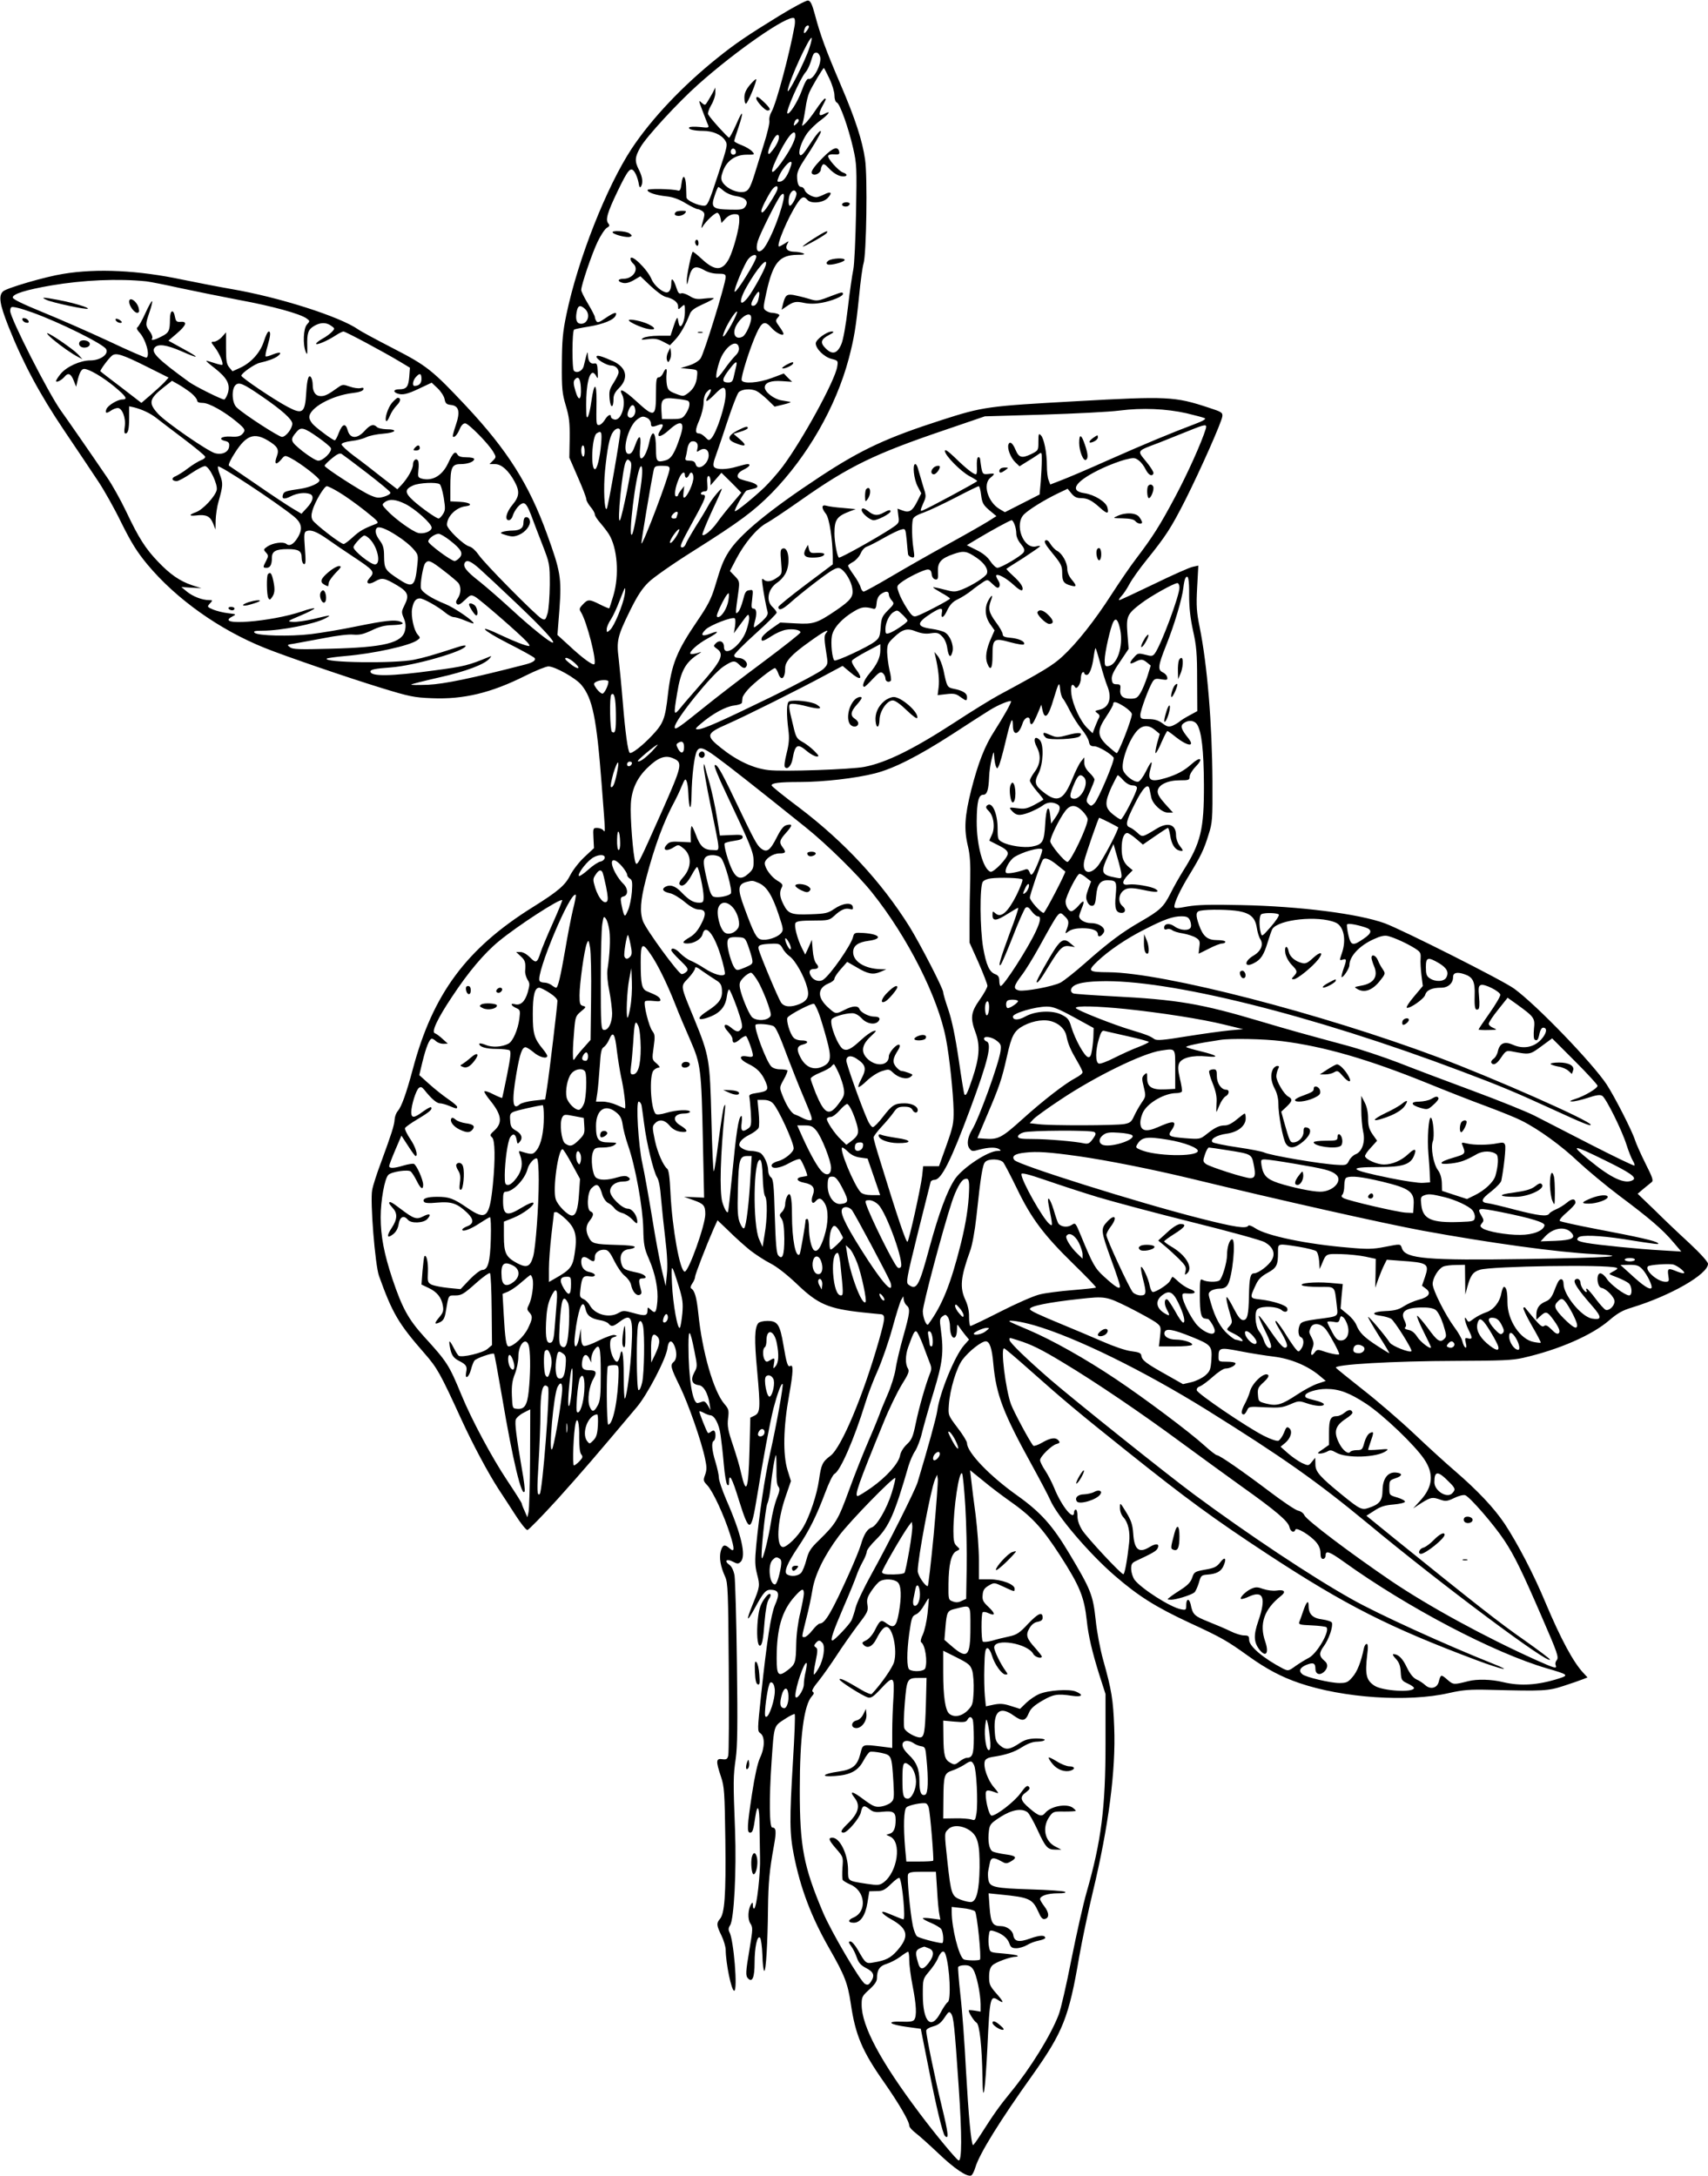  <svg version="1.0" xmlns="http://www.w3.org/2000/svg"
 width="1005pt" height="1280pt" viewBox="0 0 1005 1280"
 preserveAspectRatio="xMidYMid meet"><g transform="translate(0,1280) scale(0.1,-0.1)"
fill="#000000" stroke="none">
<path d="M4585 12707 c-187 -115 -258 -163 -360 -245 -208 -166 -391 -360
-508 -536 -148 -225 -316 -650 -384 -975 -22 -105 -26 -153 -27 -291 -1 -147
2 -174 23 -245 20 -67 24 -99 23 -194 l-2 -113 50 -115 c28 -63 50 -121 50
-130 0 -8 11 -28 25 -45 14 -16 25 -36 25 -44 0 -8 15 -31 33 -51 18 -21 40
-50 49 -64 51 -81 63 -242 27 -363 -12 -39 -22 -72 -24 -74 -2 -2 -26 8 -54
22 -63 32 -72 32 -101 1 -22 -23 -23 -28 -11 -47 34 -55 94 -288 78 -305 -9
-8 -69 35 -149 110 l-68 62 12 154 c13 181 6 221 -74 441 -106 292 -232 491
-474 750 -201 214 -233 239 -429 340 -99 51 -192 101 -207 112 -109 76 -466
190 -748 238 -69 12 -198 37 -286 55 -259 55 -504 67 -702 34 -103 -16 -333
-83 -354 -103 -28 -26 -20 -75 32 -207 85 -214 184 -398 326 -609 76 -113 167
-248 201 -300 35 -52 97 -162 137 -245 59 -118 91 -170 153 -245 170 -204 424
-384 690 -491 119 -48 486 -174 688 -236 163 -50 191 -56 295 -60 188 -8 350
31 553 133 60 30 120 54 134 54 38 0 160 -68 194 -109 66 -80 89 -194 119
-582 24 -313 23 -286 8 -271 -7 7 -23 12 -36 12 -22 0 -23 -3 -20 -60 l3 -59
-57 -53 c-31 -29 -67 -76 -82 -105 -30 -60 -72 -96 -221 -189 -391 -244 -588
-510 -706 -953 -38 -142 -66 -220 -88 -246 -10 -11 -18 -33 -19 -50 -2 -35
-19 -86 -79 -250 -25 -66 -49 -140 -53 -165 -13 -65 17 -440 40 -505 79 -220
114 -280 268 -456 75 -86 92 -116 217 -389 67 -146 159 -318 219 -410 24 -36
68 -104 99 -152 31 -49 63 -88 70 -88 7 0 87 82 178 182 144 160 229 259 466
541 62 73 172 284 180 345 6 47 24 55 41 17 16 -36 15 -80 -3 -95 -23 -19 -19
-34 35 -144 50 -103 128 -325 149 -428 10 -46 10 -65 0 -93 -12 -32 -11 -37
13 -62 33 -35 99 -178 134 -289 28 -88 27 -109 -4 -81 -28 25 -40 21 -51 -17
-10 -39 -2 -90 26 -151 16 -36 18 -86 21 -534 2 -271 1 -505 -3 -518 -5 -21
-11 -24 -35 -21 -37 6 -39 -10 -8 -102 20 -60 22 -89 26 -377 4 -321 -4 -431
-33 -462 -20 -24 -19 -37 10 -96 13 -27 25 -66 25 -85 1 -81 34 -240 50 -240
22 0 -3 301 -28 345 -7 14 -6 25 4 40 23 35 38 319 29 560 -11 285 -11 316 4
420 10 69 12 198 7 560 -3 259 -10 492 -14 518 -6 31 -17 53 -31 63 -32 23
-15 37 21 18 27 -14 32 -14 46 -1 34 34 5 161 -84 364 -24 56 -44 115 -44 130
0 15 -9 57 -20 93 -22 72 -25 116 -10 125 11 7 14 48 3 58 -3 4 -12 2 -20 -5
-7 -6 -16 -9 -18 -6 -8 8 -53 123 -50 126 2 2 14 -2 27 -9 12 -7 29 -13 37
-14 25 0 52 -51 61 -116 5 -35 14 -113 19 -173 5 -59 14 -113 20 -119 8 -8 11
-3 11 16 0 56 18 23 58 -108 62 -197 71 -195 107 25 37 230 74 425 96 515 22
84 46 151 54 144 6 -6 -37 -246 -74 -409 -32 -144 -63 -354 -81 -537 -9 -95
-8 -123 5 -174 17 -66 17 -71 -26 -176 -41 -101 -36 -111 12 -23 54 99 66 112
103 108 40 -4 44 -26 16 -89 -24 -57 -47 -207 -81 -523 -23 -217 -23 -218 -4
-232 27 -20 25 -87 -4 -146 -13 -29 -30 -104 -46 -209 -29 -192 -31 -229 -11
-229 14 0 19 14 31 97 12 79 24 54 24 -49 1 -57 2 -143 3 -193 3 -95 -19 -292
-34 -301 -4 -3 -8 5 -8 18 0 18 -2 20 -10 8 -19 -31 -22 -88 -5 -114 15 -23
15 -33 -4 -147 -24 -141 -25 -161 -9 -177 25 -25 38 7 38 92 0 93 16 164 32
148 6 -6 12 -52 14 -102 1 -49 6 -91 11 -93 10 -3 20 164 22 368 2 150 8 221
35 369 15 83 13 106 -10 106 -17 0 -19 168 -4 388 15 216 12 207 76 249 30 20
57 33 60 30 4 -4 -1 -127 -10 -274 -21 -348 -20 -428 5 -554 39 -198 104 -367
208 -549 91 -159 109 -205 127 -325 27 -185 67 -280 195 -462 86 -123 149
-230 149 -256 0 -9 17 -28 38 -44 20 -15 80 -69 133 -119 93 -89 168 -140 193
-131 7 3 18 24 25 48 24 80 144 274 337 544 178 251 214 340 274 695 17 96 53
267 80 380 93 387 136 715 126 970 -6 162 -15 218 -65 396 -17 61 -37 165 -44
235 -16 148 -28 178 -156 392 -98 164 -167 241 -304 339 -164 116 -297 255
-297 309 0 10 -25 51 -56 91 -55 73 -55 73 -51 133 6 91 45 221 81 268 38 50
111 107 136 107 23 0 37 -40 45 -135 17 -180 58 -287 225 -590 50 -91 99 -184
109 -207 40 -95 232 -319 382 -448 139 -120 240 -183 437 -275 191 -88 223
-107 347 -196 107 -77 197 -124 300 -159 257 -88 640 -114 880 -59 85 19 121
22 245 19 311 -8 338 -7 430 23 47 15 98 33 113 39 l28 11 -24 26 c-59 62
-133 200 -222 411 -70 169 -165 350 -241 466 -64 95 -158 195 -296 314 -48 41
-156 139 -239 218 -84 79 -219 195 -300 258 -81 64 -152 121 -158 128 -17 20
337 40 709 41 264 1 328 3 393 18 210 48 404 133 505 220 49 42 78 59 135 76
228 70 447 196 447 257 0 11 -44 60 -107 119 -60 55 -153 143 -207 197 l-100
96 34 29 c18 15 40 33 48 39 12 9 6 27 -36 110 -27 54 -55 117 -62 139 -17 54
-121 257 -167 327 -85 127 -409 464 -543 562 -63 47 -655 345 -762 385 -155
56 -498 100 -843 107 -180 4 -259 2 -317 -8 -63 -12 -78 -12 -78 -1 0 25 35
100 86 183 70 115 88 152 115 240 23 71 24 89 23 315 -2 340 -30 681 -75 905
-18 89 -21 124 -15 234 l7 129 -32 -7 c-18 -3 -121 -49 -228 -101 -108 -52
-200 -95 -205 -95 -5 0 0 10 12 23 12 12 33 44 47 70 14 27 60 92 103 145 112
139 142 185 226 350 92 183 214 459 218 492 3 23 -3 27 -80 52 -200 66 -242
68 -777 38 -525 -29 -549 -32 -795 -111 -323 -104 -471 -173 -712 -331 -301
-198 -477 -343 -541 -445 -31 -49 -45 -84 -81 -206 -21 -69 -42 -110 -100
-195 -124 -182 -155 -257 -176 -437 -16 -144 -27 -171 -93 -241 -56 -60 -123
-112 -132 -102 -11 10 -26 121 -40 291 -8 100 -20 219 -25 265 -13 102 -7 130
68 282 42 85 70 128 108 165 28 28 147 111 265 185 271 171 353 232 460 340
209 214 377 505 453 790 32 123 42 182 61 370 8 85 20 171 26 190 17 53 24
512 9 612 -16 111 -57 238 -145 443 -87 203 -119 292 -149 405 -18 67 -27 85
-42 87 -10 1 -86 -39 -169 -90z m91 -56 c-28 -159 -108 -460 -136 -508 -10
-17 -16 -41 -13 -52 3 -11 -11 -73 -32 -138 -20 -65 -43 -140 -52 -168 -31
-100 -41 -115 -82 -115 -41 0 -94 29 -111 61 -9 17 -8 30 5 65 23 60 73 94
139 94 48 0 49 0 31 20 -9 10 -37 27 -61 36 -24 9 -44 20 -44 24 0 3 11 40 25
80 34 101 26 110 -14 16 -19 -42 -37 -76 -41 -76 -7 0 -110 113 -123 137 -4 6
4 31 18 55 14 23 25 57 24 73 l0 30 -15 -30 c-9 -16 -23 -41 -31 -53 -14 -23
-15 -23 -35 -6 -18 17 -18 14 5 -46 14 -36 28 -74 33 -84 7 -18 4 -19 -49 -13
-31 3 -59 2 -62 -3 -7 -11 31 -20 83 -20 56 0 106 -22 128 -55 17 -26 16 -30
-42 -206 -53 -162 -61 -179 -81 -179 -37 0 -103 31 -104 49 0 9 -1 39 -2 66
-3 64 -20 74 -27 15 -4 -34 -9 -44 -20 -41 -35 10 -180 13 -180 3 0 -14 47
-30 112 -37 38 -4 74 -17 113 -41 32 -19 63 -34 69 -34 7 0 20 -6 29 -12 15
-12 15 -18 2 -63 -9 -32 -10 -43 -2 -30 22 36 77 87 89 83 7 -3 15 -17 18 -32
l5 -28 24 26 c15 16 35 26 53 26 26 0 28 -3 28 -38 0 -46 -34 -170 -60 -223
-39 -74 -83 -75 -161 -2 -27 25 -51 44 -53 42 -9 -11 -36 -142 -35 -171 1 -29
2 -28 12 16 16 66 36 77 87 49 25 -15 56 -23 84 -23 39 0 46 -3 46 -20 0 -37
-128 -453 -148 -479 -11 -15 -39 -32 -68 -41 l-49 -15 50 -5 c50 -5 50 -5 47
-39 -3 -46 -21 -80 -54 -104 -26 -19 -28 -20 -72 -3 -39 15 -46 22 -52 52 -3
19 -4 48 -2 64 5 37 -5 39 -20 5 -6 -14 -18 -25 -27 -25 -12 0 -15 -16 -15
-89 0 -147 -8 -150 -116 -51 -72 66 -106 82 -84 40 27 -51 -2 -154 -43 -148
-12 2 -22 9 -22 16 0 20 -19 11 -37 -19 -10 -16 -25 -29 -33 -29 -17 0 -17 2
-15 140 1 113 -14 113 -30 1 -12 -87 -29 -125 -30 -71 -5 131 10 229 36 237 6
2 16 -7 22 -19 10 -20 11 -16 9 27 -2 43 -5 50 -21 47 -22 -4 -35 13 -37 48
-1 23 -2 23 -10 -5 -4 -16 -10 -42 -14 -57 -6 -29 -40 -47 -58 -29 -12 12 -11
232 1 242 4 3 43 11 87 18 85 14 149 40 158 66 10 23 -10 18 -60 -16 -36 -25
-47 -29 -54 -18 -5 8 -9 19 -9 25 0 5 -18 40 -40 77 -22 36 -40 73 -40 81 0
29 62 211 96 283 19 40 44 77 55 83 16 9 18 14 8 26 -17 21 -6 62 54 187 63
131 78 149 101 115 9 -13 19 -40 23 -61 4 -26 8 -34 14 -25 14 22 10 56 -11
98 -27 52 -25 76 9 135 35 61 220 262 339 368 223 199 530 412 565 390 5 -3 6
-22 3 -42z m84 -8 c0 -5 -7 -17 -15 -27 -15 -20 -20 -10 -9 18 6 16 24 22 24
9z m3 -123 c-25 -79 -134 -293 -128 -251 9 60 129 320 141 308 2 -2 -3 -28
-13 -57z m63 -55 c10 -42 -42 -140 -69 -129 -8 3 -23 -23 -40 -71 -25 -67 -73
-142 -84 -132 -11 11 75 206 107 242 10 11 23 38 30 60 16 52 18 55 35 55 8 0
17 -11 21 -25z m54 -127 c17 -35 30 -79 30 -99 0 -22 6 -39 14 -42 18 -7 68
-147 96 -269 21 -92 22 -112 17 -380 -3 -156 -10 -305 -16 -333 -6 -27 -21
-129 -32 -225 -12 -104 -28 -192 -39 -216 -24 -55 -53 -62 -91 -24 -35 34 -30
54 20 80 27 14 31 19 16 20 -30 0 -95 -47 -95 -70 0 -31 48 -79 92 -91 40 -10
40 -11 34 -47 -13 -81 -204 -430 -321 -587 -29 -38 -77 -93 -106 -121 -66 -63
-170 -147 -175 -141 -6 6 57 118 70 122 6 2 24 6 39 10 40 8 28 28 -26 42 -25
6 -51 14 -57 18 -20 12 -9 36 25 52 35 17 46 33 23 33 -7 0 -35 -7 -62 -15
-60 -18 -120 -19 -134 -2 -7 8 -5 28 10 67 11 30 42 122 69 204 27 82 56 157
65 168 19 20 73 24 107 7 12 -6 41 -29 64 -51 l41 -40 54 13 c29 7 46 14 38
15 -8 2 -32 5 -52 9 -44 7 -98 49 -98 76 0 28 36 42 102 37 l59 -4 -25 24 -24
25 -72 -27 c-78 -29 -167 -35 -176 -13 -6 17 48 190 87 275 32 71 50 78 89 33
25 -29 70 -51 70 -34 0 5 -11 24 -25 43 -22 30 -23 35 -9 51 13 15 13 17 -1
23 -9 3 -24 6 -34 6 -9 0 -25 6 -35 13 -16 12 -16 17 3 105 39 176 75 221 181
223 40 0 50 3 35 9 -11 5 -34 9 -51 9 -41 1 -56 18 -42 45 11 20 10 20 -15 3
-15 -9 -29 -17 -33 -17 -20 0 54 176 109 257 24 36 38 41 57 18 21 -25 92 -19
120 10 30 32 20 42 -21 21 -18 -9 -38 -16 -45 -16 -25 0 -64 23 -69 42 -4 10
-12 18 -20 18 -16 0 -25 22 -25 65 0 22 14 53 43 96 47 70 97 154 97 164 0 16
-26 -14 -67 -77 -30 -47 -48 -67 -55 -60 -14 14 6 76 40 126 15 21 51 57 80
78 52 39 65 61 22 38 -32 -17 -36 -5 -15 38 11 20 21 40 23 45 2 4 0 7 -5 7
-4 0 -28 -29 -52 -65 -24 -36 -53 -73 -64 -82 -20 -18 -20 -17 -13 7 4 14 11
52 16 85 4 33 14 74 22 91 14 33 80 144 86 144 1 0 16 -28 32 -62z m-180 -247
c0 -5 -7 -14 -15 -21 -16 -14 -18 -10 -9 14 6 17 24 22 24 7z m-20 -88 c-1
-30 -35 -94 -85 -163 -55 -74 -69 -67 -30 17 57 126 115 200 115 146z m-101
-31 c-5 -15 -20 -40 -34 -57 -19 -24 -24 -26 -25 -12 0 18 24 71 42 94 17 21
28 5 17 -25z m-249 -68 c0 -8 -7 -14 -15 -14 -15 0 -21 21 -9 33 10 9 24 -2
24 -19z m325 -76 c-17 -56 -41 -93 -63 -96 -20 -3 -21 -1 -11 25 23 61 90 125
74 71z m-82 -146 c-3 -9 -22 -43 -42 -74 -34 -55 -51 -70 -51 -48 0 14 37 87
62 123 21 29 41 28 31 -1z m-313 -6 c16 -13 49 -27 74 -30 53 -8 73 -32 51
-62 -11 -16 -25 -19 -90 -17 -102 2 -114 12 -90 82 9 28 19 51 22 51 3 0 18
-11 33 -24z m426 -10 c6 -16 -25 -76 -38 -76 -11 0 -10 48 2 71 13 23 28 25
36 5z m-77 -46 c-23 -104 -91 -263 -124 -290 -28 -23 -41 2 -26 52 12 41 111
239 133 266 19 23 26 12 17 -28z m-159 -330 c0 -26 -118 -215 -127 -206 -8 8
56 162 79 191 20 25 48 34 48 15z m55 -52 c-10 -33 -72 -145 -102 -185 -51
-66 -59 -28 -12 56 63 113 132 191 114 129z m-3644 -93 c25 -3 116 -21 201
-40 85 -18 242 -50 347 -70 191 -35 359 -81 396 -109 19 -14 19 -15 1 -35 -21
-23 -25 -117 -7 -161 9 -21 10 -15 9 35 -2 76 5 97 41 118 36 21 70 22 99 1
22 -15 23 -17 6 -35 -10 -11 -35 -30 -56 -41 -21 -12 -38 -25 -38 -30 0 -11
66 17 112 47 21 14 43 25 49 25 12 0 231 -117 333 -178 l58 -35 -4 -54 c-5
-59 -16 -73 -60 -73 -31 0 -37 -14 -12 -24 31 -12 61 -5 132 29 l72 34 35 -33
c19 -18 38 -47 41 -64 5 -26 12 -31 37 -34 48 -5 56 -40 29 -119 -12 -35 -20
-65 -17 -67 8 -9 26 11 40 44 8 21 21 34 32 34 19 0 137 -119 166 -169 17 -29
17 -31 -3 -51 l-20 -20 33 0 c38 0 81 -39 116 -105 30 -56 27 -86 -14 -135
-36 -43 -47 -90 -21 -90 8 0 18 10 22 23 11 37 44 77 64 77 13 0 25 -18 44
-67 14 -38 44 -117 68 -178 42 -109 43 -111 43 -235 -1 -70 -6 -144 -13 -168
-12 -39 -14 -41 -35 -31 -33 18 -340 328 -371 376 -16 23 -38 44 -53 48 -34 8
-133 103 -133 128 0 49 54 103 110 109 47 6 25 23 -32 26 l-58 3 0 84 c0 116
9 135 60 135 43 0 80 14 80 30 0 6 -20 10 -45 10 -30 0 -47 5 -53 16 -13 24
-27 11 -55 -50 -34 -73 -91 -107 -153 -92 -25 7 -26 10 -22 51 3 24 2 49 -2
55 -11 18 -30 3 -30 -23 0 -25 -31 -80 -67 -119 l-25 -26 -92 71 c-50 40 -124
97 -164 126 -40 30 -72 60 -72 67 0 8 22 15 58 20 31 3 71 14 87 22 17 9 62
18 100 21 76 6 89 26 18 26 -24 1 -48 6 -55 13 -20 20 -40 14 -74 -24 -43 -47
-84 -45 -98 4 -12 45 -31 40 -52 -13 -9 -25 -20 -45 -24 -45 -10 0 -89 57
-122 88 -16 14 -28 36 -28 48 0 54 130 127 254 142 37 4 61 12 64 21 3 10 -1
12 -17 8 -13 -3 -41 1 -63 9 -37 13 -43 13 -66 -3 -61 -44 -79 -53 -104 -53
-31 0 -48 24 -48 67 0 15 -4 34 -9 42 -14 23 -24 -6 -29 -88 -7 -120 -21 -131
-108 -85 -79 41 -274 173 -274 184 0 14 79 70 109 76 49 11 86 25 105 39 29
22 14 27 -29 10 -20 -9 -39 -14 -42 -11 -3 2 2 29 11 59 18 63 20 87 7 87 -6
0 -18 -26 -28 -57 -21 -67 -76 -128 -143 -158 l-42 -19 -19 23 c-16 19 -19 40
-19 115 l0 91 -25 -28 c-14 -15 -35 -27 -46 -27 -19 0 -19 -2 5 -33 27 -35 52
-94 44 -103 -3 -2 -24 3 -48 11 -24 8 -44 14 -46 12 -2 -1 21 -21 51 -44 71
-56 91 -93 76 -145 -7 -21 -17 -38 -22 -38 -16 0 -170 77 -205 102 -186 135
-227 176 -204 203 20 24 69 17 155 -20 111 -49 116 -43 13 13 l-87 48 49 42
c57 49 64 72 23 69 -23 -2 -28 3 -33 27 -9 52 -30 43 -30 -12 0 -68 -6 -80
-51 -102 -43 -22 -64 -26 -53 -9 3 6 -3 24 -15 40 -26 35 -26 41 -1 114 11 32
18 61 15 63 -3 3 -21 -29 -40 -71 -19 -42 -40 -79 -46 -82 -7 -5 -3 -15 10
-29 38 -40 66 -136 43 -150 -4 -2 -104 41 -222 97 -118 55 -294 132 -390 171
-117 48 -175 76 -175 86 0 21 77 45 227 71 188 32 394 41 559 24z m3601 -107
c-4 -18 -16 -34 -25 -36 -23 -5 -21 14 5 56 24 40 33 31 20 -20z m-4272 -76
c159 -57 415 -184 434 -215 18 -30 -33 -67 -92 -67 -59 0 -139 -36 -175 -79
-15 -18 -27 -37 -27 -42 0 -12 32 4 50 25 20 25 37 19 53 -21 l15 -38 7 30
c11 51 24 75 40 75 28 0 109 -47 178 -104 71 -59 81 -76 46 -76 -27 0 -85 -35
-93 -57 -9 -24 0 -27 26 -9 12 9 31 16 41 16 26 0 49 -60 41 -110 -4 -25 -3
-40 4 -40 16 0 22 27 22 96 l0 64 28 -6 c47 -12 95 -34 131 -62 19 -15 91 -70
160 -122 69 -52 127 -100 128 -106 2 -7 -9 -16 -24 -21 -15 -6 -50 -27 -76
-47 -27 -21 -60 -41 -73 -47 -28 -10 -24 -29 6 -29 10 0 49 21 85 46 37 25 74
44 83 42 26 -5 75 -109 67 -141 -10 -39 -81 -114 -120 -129 -45 -16 -45 -25 0
-20 57 7 81 -4 98 -45 l15 -38 1 55 c1 31 8 80 17 110 26 92 27 107 9 155 -10
25 -15 48 -12 51 9 10 338 -207 445 -293 49 -40 55 -75 22 -128 -24 -38 -47
-50 -66 -34 -18 14 -78 6 -111 -16 -23 -16 -24 -18 -8 -35 15 -17 15 -21 1
-49 -20 -38 -20 -41 3 -41 21 0 31 19 31 60 0 37 23 50 92 50 66 0 83 -11 83
-51 0 -18 6 -34 13 -37 11 -3 12 15 6 92 -6 83 -5 96 10 102 27 10 61 -4 128
-51 35 -25 97 -67 138 -94 133 -88 138 -94 104 -132 -27 -30 -6 -42 33 -19 41
24 55 21 131 -24 62 -37 71 -59 43 -114 -19 -38 -20 -43 -5 -78 11 -26 13 -47
7 -73 -17 -73 -122 -99 -438 -107 -185 -5 -223 -4 -239 9 -19 14 -17 15 25 21
24 4 102 19 173 32 75 15 148 24 175 21 36 -3 59 2 108 25 45 22 77 30 122 31
60 2 76 9 45 21 -31 12 -92 5 -254 -28 -91 -19 -212 -39 -270 -46 -125 -15
-314 -10 -332 8 -9 9 1 12 47 12 108 0 309 40 370 73 39 21 33 21 -70 -4 -48
-11 -103 -19 -123 -17 -34 3 -32 4 46 37 45 19 82 38 82 42 0 4 -33 -3 -72
-17 -184 -63 -521 -88 -412 -31 26 14 26 14 -24 20 -27 3 -67 13 -87 21 -37
16 -37 17 -20 36 18 19 17 20 -5 20 -40 0 -94 21 -129 49 l-34 28 59 -4 59 -3
-56 18 c-71 24 -129 64 -200 139 -73 76 -113 139 -186 293 -33 69 -84 161
-115 205 -102 150 -234 340 -270 390 -73 102 -298 544 -298 586 0 9 2 18 6 21
6 7 52 -4 124 -30z m3252 21 c38 -34 13 -98 -33 -86 -20 6 -24 37 -13 81 7 26
21 28 46 5z m862 -92 c-41 -75 -65 -96 -39 -33 20 47 65 115 72 109 3 -3 -12
-38 -33 -76z m116 39 c0 -32 -31 -100 -50 -110 -41 -22 -64 15 -39 63 31 59
89 90 89 47z m-72 -177 c2 -14 -6 -31 -21 -45 -13 -13 -43 -49 -65 -81 -22
-32 -43 -54 -46 -49 -7 11 11 88 30 126 37 72 95 100 102 49z m-3484 -110
l128 -64 -23 -26 c-13 -14 -49 -47 -80 -74 l-57 -49 -118 91 c-66 50 -121 92
-123 95 -5 4 47 75 68 92 23 19 61 7 205 -65z m3466 -5 c-4 -18 -11 -45 -14
-60 -5 -21 -12 -28 -30 -28 -43 0 -40 20 13 87 33 42 42 42 31 1z m-1850 -67
c0 -26 -14 -41 -41 -41 -15 0 -10 32 8 52 23 26 33 22 33 -11z m938 -51 c4
-75 -13 -85 -32 -20 -12 40 -13 56 -4 67 20 24 33 8 36 -47z m-2293 -32 c19
-16 35 -36 35 -44 0 -9 11 -14 33 -14 37 0 128 -51 202 -113 50 -42 52 -48 29
-72 -13 -12 -31 -16 -67 -13 -54 3 -77 -15 -32 -26 21 -5 26 -12 23 -34 -4
-31 -40 -49 -82 -38 -41 10 -289 181 -335 231 -59 64 -54 88 30 155 l51 40 39
-22 c21 -12 55 -35 74 -50z m415 -19 c117 -80 180 -136 180 -161 0 -29 -38
-78 -61 -78 -18 0 -223 132 -266 173 -28 25 -32 106 -8 131 21 21 46 10 155
-65z m2730 14 c0 -65 -54 -231 -86 -263 -12 -12 -16 -11 -34 8 -12 12 -27 22
-35 22 -26 0 -26 19 0 79 14 33 25 79 25 102 0 25 7 50 17 61 27 31 36 20 13
-17 -29 -47 -13 -44 35 5 49 51 65 51 65 3z m-224 -40 c19 -7 12 -46 -15 -83
-16 -22 -26 -25 -77 -25 l-59 0 -3 48 c-4 69 8 81 81 72 32 -3 65 -9 73 -12z
m-308 -55 c4 -30 -23 -57 -40 -40 -8 8 -7 19 2 42 15 36 34 35 38 -2z m3244
-19 c51 -12 99 -25 107 -29 9 -5 -12 -17 -60 -35 -133 -50 -290 -115 -509
-212 -118 -53 -243 -106 -278 -119 l-62 -24 -10 26 c-6 14 -10 51 -10 83 0 77
-17 162 -35 180 -13 14 -15 9 -15 -37 0 -52 0 -52 -44 -74 -53 -25 -71 -20
-90 25 -17 41 -34 54 -42 33 -9 -23 13 -80 41 -106 l24 -23 43 27 c24 14 53
33 66 42 22 16 22 16 22 -33 0 -28 -3 -84 -6 -126 l-7 -76 -102 -52 -102 -52
-32 19 c-69 41 -100 147 -53 184 29 24 28 27 -12 22 -37 -4 -37 -3 -49 88 -1
8 -7 13 -12 10 -6 -3 -8 -26 -7 -52 2 -27 0 -48 -6 -48 -14 0 -60 36 -124 99
-41 39 -58 50 -58 38 0 -26 93 -120 145 -148 25 -13 45 -26 45 -29 0 -5 -295
-164 -322 -173 -14 -5 -14 -1 3 39 20 44 20 45 0 107 -10 34 -23 77 -28 95 -4
19 -12 33 -18 32 -17 -2 -8 -89 15 -132 l21 -40 -23 -46 c-29 -58 -48 -70 -87
-55 l-30 11 5 -42 c6 -42 6 -43 -47 -78 -90 -58 -287 -168 -302 -168 -10 0
-27 92 -27 142 0 81 14 101 90 130 l35 13 -75 7 c-41 3 -85 9 -97 13 -30 9
-31 -13 -3 -48 20 -25 39 -150 40 -254 l0 -43 -160 -120 c-88 -66 -160 -125
-160 -130 0 -24 23 -17 67 22 66 59 211 171 251 194 25 14 37 16 50 8 28 -18
60 -72 67 -115 8 -48 -7 -69 -95 -129 -112 -76 -134 -83 -237 -77 l-92 5 -53
-37 c-29 -20 -54 -44 -56 -54 -5 -24 8 -21 59 12 24 16 61 32 81 36 42 8 88 0
88 -15 0 -6 -98 -83 -217 -172 -120 -89 -275 -208 -344 -264 -158 -127 -179
-142 -179 -121 0 40 218 311 288 357 54 35 65 37 92 10 24 -24 36 -25 44 -5 7
20 -20 45 -50 45 -14 0 -24 6 -24 15 0 8 56 65 125 127 69 62 125 118 125 124
0 6 -11 21 -25 34 -40 38 -26 107 30 144 14 9 35 31 45 49 33 54 22 165 -15
150 -13 -4 -14 -18 -9 -78 6 -72 6 -72 -24 -93 -33 -24 -62 -28 -80 -10 -8 8
-10 2 -6 -28 8 -59 23 -136 30 -161 5 -17 -3 -30 -32 -58 -22 -19 -42 -35 -46
-35 -4 0 -2 15 3 32 14 49 11 78 -7 78 -13 0 -14 9 -8 56 6 55 6 56 -17 52
-20 -2 -26 -12 -37 -58 -8 -30 -20 -62 -29 -70 -17 -16 -17 -16 3 128 6 49 5
55 -22 83 l-29 30 38 73 c50 94 121 178 177 209 25 13 117 75 204 136 283 199
432 271 841 410 l240 82 343 10 c188 6 391 16 450 24 134 17 273 11 394 -16z
m-3171 -29 c10 -6 19 -20 19 -30 0 -23 8 -24 44 -10 30 11 34 1 10 -34 -27
-43 4 -40 51 3 71 65 97 53 69 -32 -33 -102 -54 -136 -88 -145 -50 -14 -56 -7
-56 63 0 106 -21 129 -40 43 -12 -58 -36 -102 -50 -93 -6 3 -7 32 -3 65 7 73
-6 78 -30 10 -13 -37 -23 -50 -37 -50 -46 0 -5 165 51 204 27 19 34 19 60 6z
m3284 -62 c-24 -79 -108 -266 -181 -402 -90 -169 -131 -233 -228 -361 -34 -44
-98 -138 -144 -209 -100 -156 -208 -292 -290 -367 -56 -52 -113 -87 -377 -229
-44 -24 -161 -96 -260 -161 -242 -157 -400 -235 -529 -260 -77 -15 -478 -29
-563 -19 -90 10 -186 55 -280 130 -92 73 -88 86 35 140 105 46 428 207 583
291 l97 52 43 -36 c64 -55 82 -44 33 20 -14 19 -24 39 -21 46 2 7 41 31 86 55
l81 43 0 -36 c0 -43 -20 -85 -66 -139 -30 -35 -45 -76 -28 -76 4 0 26 21 50
47 37 39 46 44 59 33 8 -7 15 -21 15 -31 0 -18 20 -26 32 -13 3 3 0 31 -8 62
-7 31 -13 79 -14 106 0 45 4 53 40 87 51 49 79 56 132 34 29 -11 56 -15 85
-10 36 5 46 3 66 -18 15 -14 27 -41 31 -70 8 -53 21 -61 31 -18 8 37 -16 96
-47 112 -12 7 -47 16 -77 20 -90 13 -90 34 -2 91 56 35 70 36 63 3 -7 -39 12
-29 33 18 15 30 31 48 61 62 23 11 59 34 80 51 21 17 52 39 67 49 28 18 28 18
58 -11 24 -23 32 -26 39 -15 5 9 3 23 -7 38 -9 13 -13 26 -11 29 11 10 59 -17
102 -56 25 -24 47 -37 51 -31 9 16 -9 43 -55 85 -23 21 -40 39 -38 40 1 2 47
31 101 65 53 35 97 65 97 68 0 3 -10 3 -23 -1 -76 -19 -132 132 -70 190 32 30
116 82 196 121 l59 28 22 -27 c16 -20 31 -28 55 -28 39 0 64 -12 114 -57 42
-38 53 -37 43 2 -8 33 -76 75 -135 84 -96 13 -51 74 108 148 41 19 100 41 130
49 52 13 58 13 81 -4 14 -10 32 -34 41 -53 17 -34 39 -45 46 -23 2 7 -17 38
-43 69 -54 67 -59 60 76 111 52 21 131 52 175 70 99 40 108 41 100 12z m-5226
-49 c40 -28 75 -57 78 -65 8 -21 -45 -74 -74 -74 -13 0 -53 25 -93 56 -74 60
-76 66 -32 117 23 26 43 21 121 -34z m1781 34 c0 -34 -72 -448 -80 -456 -14
-15 -20 120 -10 224 13 129 26 197 46 226 17 27 44 30 44 6z m-113 -75 c-7
-81 -24 -148 -36 -148 -27 0 -18 193 10 211 28 18 32 8 26 -63z m-1961 21 c57
-34 68 -53 53 -93 -17 -46 -6 -55 24 -21 23 28 23 28 58 10 55 -28 169 -116
169 -130 0 -17 -54 -41 -110 -50 -84 -12 -98 -16 -104 -32 -11 -28 5 -33 44
-13 39 20 84 25 114 14 25 -10 19 -41 -17 -80 l-33 -36 -54 32 c-30 18 -124
80 -209 139 -85 58 -159 109 -164 112 -5 4 11 39 37 78 65 101 112 118 192 70z
m2528 -46 c-6 -23 -5 -24 13 -12 29 18 53 5 53 -29 0 -52 -65 -97 -77 -52 -4
14 -14 20 -35 20 -23 0 -28 4 -24 18 3 9 8 34 11 54 4 22 14 38 24 41 26 6 42
-12 35 -40z m-664 -19 c0 -21 -4 -33 -10 -29 -5 3 -10 19 -10 36 0 16 5 29 10
29 6 0 10 -16 10 -36z m-1281 -126 c74 -57 136 -108 138 -115 3 -7 -13 -17
-35 -24 -34 -10 -45 -9 -86 9 -56 25 -266 161 -266 172 0 5 19 24 42 43 30 25
47 33 58 27 8 -5 75 -55 149 -112z m1531 -104 c-18 -87 -36 -166 -42 -174 -19
-31 14 306 34 343 9 17 12 18 25 5 13 -13 10 -34 -17 -174z m80 22 c-24 -172
-42 -271 -52 -281 -23 -22 23 358 49 397 14 22 16 -29 3 -116z m170 106 c0
-34 -157 -449 -166 -439 -3 3 56 355 72 430 5 24 10 27 50 27 36 0 44 -3 44
-18z m90 -37 c0 -8 4 -15 9 -15 5 0 11 7 15 15 10 26 26 16 26 -15 0 -32 -32
-104 -51 -116 -8 -5 -10 4 -7 30 l4 37 -18 -23 c-10 -13 -18 -26 -18 -30 0 -5
-5 -8 -11 -8 -14 0 -7 52 15 103 15 37 36 50 36 22z m279 -166 c-30 -35 -70
-85 -88 -111 -34 -48 -78 -84 -88 -74 -3 3 20 60 51 128 32 68 60 130 62 138
9 24 -56 -52 -76 -90 -10 -19 -43 -75 -74 -123 -30 -49 -58 -97 -61 -108 -4
-10 -13 -19 -20 -19 -20 0 -11 19 69 165 69 126 76 145 50 145 -8 0 -12 5 -9
10 3 6 14 10 23 10 14 0 17 8 14 45 -3 28 0 45 7 45 6 0 11 -12 12 -27 l0 -28
32 37 32 37 59 -58 58 -59 -53 -63z m-1722 113 c7 -4 17 -40 24 -79 10 -64 10
-75 -5 -98 -9 -14 -20 -25 -25 -25 -13 0 -100 61 -148 104 -53 48 -53 68 -1
91 35 15 135 20 155 7z m-590 -49 c34 -20 101 -68 149 -106 84 -67 87 -71 63
-80 -68 -26 -93 -40 -133 -77 -24 -22 -48 -40 -54 -40 -18 0 -170 118 -183
141 -8 16 -8 31 0 58 15 51 69 141 84 141 7 0 40 -16 74 -37z m3776 -15 c6
-46 12 -58 48 -89 l42 -35 -49 -31 c-27 -17 -132 -77 -234 -133 -102 -56 -253
-142 -336 -191 -83 -49 -156 -89 -162 -89 -6 0 -14 11 -18 25 -3 13 -21 46
-40 72 -19 26 -34 51 -34 55 0 4 13 14 30 23 16 9 36 31 44 49 8 20 24 37 38
41 12 4 57 27 99 51 42 24 88 46 102 49 25 7 25 5 32 -62 3 -37 7 -75 8 -83 1
-8 11 -16 21 -18 18 -4 18 0 11 49 -9 57 -11 141 -4 173 3 14 23 27 64 41 33
12 117 52 187 88 71 37 132 67 137 67 4 0 11 -24 14 -52z m-3387 -53 c59 -30
154 -115 154 -139 0 -21 -46 -39 -79 -31 -33 8 -136 82 -181 130 -34 35 -34
37 -16 51 29 21 65 17 122 -11z m1600 -61 c-3 -9 -6 -18 -6 -20 0 -2 -7 -4
-15 -4 -18 0 -19 12 -3 28 17 17 31 15 24 -4z m1984 -60 c6 -14 10 -38 10 -54
0 -16 11 -42 27 -60 20 -25 24 -36 16 -49 -12 -20 -132 -91 -154 -91 -9 0 -28
18 -42 39 -17 26 -45 48 -82 66 l-56 28 58 35 c80 48 196 112 206 112 4 0 12
-12 17 -26z m-3633 -66 c35 -22 77 -56 94 -76 30 -34 31 -37 24 -101 -13 -124
-27 -133 -115 -74 -74 49 -79 58 -80 129 0 48 -5 67 -25 94 -25 34 -31 60 -18
74 13 12 56 -4 120 -46z m1638 -10 c-16 -24 -30 -37 -33 -30 -4 14 47 86 55
78 3 -3 -7 -25 -22 -48z m-1326 -18 c66 -52 78 -75 55 -101 -9 -10 -22 -19
-29 -19 -20 0 -155 100 -155 115 0 17 38 45 61 45 10 0 40 -18 68 -40z m-471
7 c46 -49 65 -147 28 -147 -26 0 -126 80 -126 101 0 14 52 69 64 69 7 0 22
-10 34 -23z m3570 -109 c46 -32 68 -67 59 -92 -8 -20 -87 -70 -145 -93 -42
-16 -49 -16 -106 -1 -34 9 -63 15 -65 13 -2 -2 20 -16 48 -32 28 -15 51 -31
51 -34 0 -7 -166 -94 -197 -103 -19 -6 -28 1 -57 46 -19 29 -40 70 -47 91 -13
37 -13 40 11 59 36 29 136 78 159 78 14 0 21 -8 23 -27 2 -17 10 -29 21 -31
15 -3 18 3 16 43 -3 57 17 80 92 106 61 21 77 18 137 -23z m-3137 -75 c41 -31
79 -64 86 -72 17 -22 16 -62 -3 -90 -12 -17 -13 -26 -5 -34 8 -8 20 -2 46 23
32 31 36 33 60 20 27 -14 263 -219 304 -264 14 -14 20 -26 14 -26 -18 0 -85
26 -166 64 -146 70 -113 31 40 -47 83 -42 155 -82 159 -88 8 -14 -10 -26 -56
-38 -318 -82 -474 -114 -570 -119 -58 -2 -103 -2 -100 1 3 4 77 22 164 42 156
35 269 77 297 112 12 14 12 16 -1 10 -123 -51 -146 -57 -327 -81 -254 -35
-373 -36 -373 -6 0 12 27 17 120 24 138 10 440 97 440 127 0 4 -19 2 -42 -6
-160 -52 -201 -63 -263 -76 -114 -23 -536 -17 -512 7 3 3 52 10 109 15 166 14
380 61 423 93 19 13 19 15 3 33 -23 25 -41 110 -33 153 8 42 21 60 46 60 21 0
110 -50 152 -86 16 -13 37 -24 47 -24 10 0 40 -9 66 -20 26 -11 48 -19 50 -17
9 9 -111 92 -166 114 -80 32 -137 69 -143 92 -6 25 12 132 25 148 18 22 33 15
109 -44z m211 11 c29 -26 126 -116 215 -201 158 -150 234 -233 215 -233 -16 0
-134 95 -242 195 -58 53 -142 127 -187 163 -80 62 -101 90 -88 112 12 19 35
10 87 -36z m4175 -156 c0 -73 7 -134 23 -208 20 -89 24 -134 24 -289 l1 -184
-44 -24 c-25 -13 -52 -30 -60 -37 -9 -8 -28 -19 -42 -25 -22 -8 -33 -6 -60 15
-24 17 -46 24 -81 24 -44 0 -48 2 -48 25 0 25 49 158 72 195 11 17 19 20 51
14 34 -5 38 -4 35 12 -2 11 -13 23 -26 29 -31 14 -28 39 19 157 49 122 95 277
102 341 3 25 8 50 12 56 16 26 23 -5 22 -101z m-57 46 c0 -49 -109 -340 -145
-388 -13 -17 -19 -17 -57 -7 -40 10 -44 9 -65 -15 -31 -34 -29 -46 5 -28 35
18 45 18 71 -3 l22 -18 -20 -65 c-12 -36 -30 -80 -41 -97 -17 -28 -25 -33 -59
-33 -45 0 -64 18 -59 57 3 24 -1 28 -22 28 -20 0 -26 6 -28 28 -3 21 10 49 48
104 l51 76 -7 88 c-8 104 -2 117 81 180 58 44 191 118 213 119 6 0 12 -12 12
-26z m-3265 -46 c-10 -58 -61 -182 -85 -203 -19 -17 -20 -17 -20 4 0 12 11 38
25 58 13 20 36 70 51 110 15 40 29 73 31 73 3 0 2 -19 -2 -42z m1555 5 c0 -9
8 -25 17 -35 16 -18 15 -21 -22 -58 -35 -35 -39 -46 -43 -100 -4 -54 -8 -64
-36 -85 -40 -31 -225 -117 -236 -110 -13 8 -23 100 -15 144 8 47 60 104 132
146 42 25 62 28 113 14 11 -3 16 6 18 33 2 25 11 43 25 53 28 20 47 19 47 -2z
m-944 -34 c-7 -47 -40 -99 -61 -99 -11 0 -9 11 7 48 23 51 47 92 55 92 3 0 3
-19 -1 -41z m1026 -86 c15 -15 28 -30 28 -34 0 -11 -79 -64 -107 -73 -21 -7
-23 -4 -23 24 0 37 23 85 47 99 24 14 23 14 55 -16z m-922 -96 c-33 -88 -130
-156 -130 -92 0 32 -26 43 -48 21 -15 -15 -15 -17 6 -32 46 -32 28 -70 -99
-214 -46 -53 -99 -113 -116 -135 -39 -47 -40 -42 -19 85 22 136 49 185 132
237 15 10 13 10 -14 1 -18 -5 -36 -7 -39 -4 -11 11 44 60 102 91 64 35 73 50
15 28 -50 -20 -62 -10 -28 24 27 26 155 76 171 66 5 -3 5 -24 2 -47 l-7 -41
44 60 c40 55 43 58 46 34 2 -14 -7 -51 -18 -82z m2202 6 c18 -95 -18 -204 -70
-211 -19 -3 -22 1 -22 35 0 43 34 194 51 225 15 28 29 11 41 -49z m-1732 -18
c-12 -15 -11 -34 6 -142 6 -37 3 -45 -22 -69 -16 -15 -150 -87 -299 -160 -302
-147 -407 -194 -439 -194 -18 0 -15 5 19 34 68 58 145 100 194 106 26 3 47 10
47 18 1 6 2 19 3 27 0 8 15 30 32 49 32 37 145 126 159 126 4 0 13 -13 19 -30
17 -50 41 -32 41 30 0 39 37 80 143 155 87 63 123 81 97 50z m1615 -181 c13
-49 31 -106 39 -126 31 -73 13 -130 -45 -143 -28 -6 -29 -8 -12 -20 15 -11 16
-17 5 -36 -6 -13 -16 -37 -22 -53 l-11 -29 -30 29 c-41 39 -87 137 -95 202 -6
50 4 69 22 40 10 -17 34 20 34 53 0 15 5 31 10 34 6 3 10 1 10 -4 0 -6 6 -11
14 -11 17 0 33 43 42 111 4 27 8 48 11 46 2 -3 15 -44 28 -93z m-3093 6 c44
-40 14 -40 -32 0 -26 21 -30 29 -18 30 10 0 32 -13 50 -30z m198 -109 c0 -23
-24 -71 -35 -71 -8 0 -23 13 -35 29 -19 28 -19 30 -3 40 22 13 73 14 73 2z
m2675 -101 c7 -8 26 -42 43 -76 17 -33 47 -80 67 -104 20 -24 39 -56 42 -72 4
-22 11 -28 33 -28 24 0 99 -45 113 -67 8 -13 -90 -245 -113 -268 -18 -18 -21
-18 -36 -3 -15 15 -14 21 10 73 14 32 26 63 26 69 0 7 -13 25 -30 41 -20 20
-30 39 -30 59 l0 31 -20 -25 c-11 -14 -33 -59 -50 -101 -52 -127 -88 -144
-171 -78 -50 39 -55 59 -28 110 28 57 32 170 7 196 -30 30 -41 3 -17 -42 26
-50 21 -101 -15 -148 -14 -19 -26 -41 -26 -49 0 -8 19 -36 41 -62 23 -26 40
-48 38 -50 -2 -2 -26 -16 -54 -31 -43 -22 -57 -25 -100 -19 -46 6 -48 5 -36
-10 29 -34 47 -37 105 -16 30 12 66 30 79 40 28 22 58 25 88 9 23 -12 19 -36
-15 -84 l-21 -30 -5 45 c-8 76 -25 50 -30 -47 -6 -106 -15 -121 -79 -133 -46
-8 -131 4 -173 26 -26 14 -28 18 -28 80 0 92 -34 164 -63 135 -8 -8 -5 -16 10
-31 30 -28 40 -99 19 -141 -9 -18 -15 -33 -14 -34 2 -2 27 -14 56 -29 38 -19
52 -32 52 -47 0 -26 -84 -113 -102 -107 -43 15 -82 156 -81 298 1 116 11 155
39 155 22 0 31 29 34 105 1 30 8 78 15 105 12 48 13 49 15 15 1 -19 5 -44 9
-55 8 -19 8 -19 18 0 6 11 23 72 38 135 32 136 44 163 45 103 0 -65 35 -57 57
12 11 36 43 47 43 16 0 -12 4 -21 9 -21 8 0 21 24 48 90 l10 25 7 -32 c14 -61
35 -39 66 67 29 96 34 104 38 55 2 -22 9 -47 17 -55z m-2631 -88 c1 -100 -3
-120 -23 -107 -12 7 -16 207 -4 219 17 17 26 -20 27 -112z m2298 15 c-17 -30
-48 -82 -70 -116 -57 -87 -96 -187 -137 -347 -39 -156 -44 -232 -19 -334 11
-47 15 -100 13 -190 -2 -69 -4 -181 -4 -250 l0 -125 53 -118 c28 -65 52 -126
52 -136 0 -9 -20 -46 -45 -81 -53 -75 -57 -108 -24 -196 27 -73 22 -146 -19
-267 -30 -89 -38 -105 -47 -95 -3 3 -18 95 -34 206 -20 136 -40 230 -60 290
-17 49 -31 96 -31 105 0 22 -136 285 -199 387 -166 264 -381 496 -648 699 -90
67 -163 126 -163 131 0 14 44 20 167 20 136 0 330 22 442 51 110 28 254 101
451 228 96 63 197 127 224 144 48 30 118 59 125 52 2 -2 -10 -28 -27 -58z
m694 26 c24 -16 44 -35 44 -44 0 -30 -78 -229 -89 -229 -4 0 -28 20 -54 43
-62 58 -63 90 -7 173 22 33 40 65 40 72 0 19 19 15 66 -15z m428 -105 c26 -41
39 -150 40 -353 1 -264 -18 -343 -123 -509 -21 -34 -55 -93 -74 -132 -41 -80
-61 -99 -179 -167 -104 -60 -184 -119 -323 -242 -60 -53 -126 -105 -145 -115
-45 -23 -212 -54 -245 -46 -34 9 -32 24 15 87 23 29 68 103 102 164 127 229
118 218 154 184 25 -23 26 -37 7 -85 -6 -17 -5 -17 17 -1 16 11 44 17 78 17
59 0 92 -13 92 -36 0 -19 20 -14 34 10 16 25 -25 56 -74 56 -37 0 -70 20 -70
41 0 5 7 26 15 46 20 47 12 53 -20 14 -15 -17 -33 -31 -41 -31 -16 0 -34 31
-34 57 0 29 68 163 82 163 7 0 25 -10 40 -23 l28 -22 -17 -46 c-14 -39 -15
-52 -5 -74 8 -17 19 -25 30 -23 13 2 18 16 22 60 6 67 25 91 69 90 50 -1 53
-7 46 -88 -8 -79 1 -104 36 -104 22 0 25 23 5 39 -34 28 -22 85 21 102 20 7
46 6 101 -6 71 -16 102 -14 72 5 -26 16 -122 32 -157 27 -42 -7 -45 15 -6 56
l28 28 -21 17 c-32 26 -44 55 -44 112 0 55 13 90 33 90 7 0 30 -15 52 -34 l40
-34 71 49 c39 27 73 49 76 49 4 0 9 -19 13 -42 8 -53 27 -84 54 -91 26 -6 26
-2 1 30 -11 14 -20 41 -20 59 0 65 -47 81 -115 39 -84 -51 -83 -51 -113 -23
-15 14 -35 28 -44 31 -28 10 -22 37 28 136 48 97 80 129 88 89 3 -13 7 -34 10
-48 8 -40 63 -90 98 -90 l30 0 -47 52 c-33 37 -45 58 -43 76 4 36 59 62 130
62 53 0 58 2 58 22 0 12 16 39 36 59 47 48 27 61 -23 16 -44 -40 -87 -63 -152
-83 -90 -27 -111 -16 -92 52 16 57 6 52 -26 -13 -16 -32 -36 -59 -45 -61 -24
-5 -77 35 -89 66 -17 44 35 187 86 238 31 30 66 30 101 0 l28 -23 -16 -57 c-8
-31 -12 -56 -8 -56 4 0 20 29 35 65 16 36 31 65 34 65 3 0 26 -16 49 -35 71
-56 116 -60 74 -7 -42 52 -49 73 -27 88 28 21 63 17 79 -8z m-3019 -133 c0
-37 -18 -42 -35 -10 -12 23 -12 28 0 35 23 15 35 6 35 -25z m-190 -26 c-42
-42 -73 -64 -82 -56 -4 5 106 97 117 97 2 0 -14 -18 -35 -41z m379 -31 c65
-47 232 -178 526 -414 125 -100 309 -281 391 -384 209 -261 389 -617 435 -860
21 -106 43 -321 45 -420 1 -77 -3 -97 -42 -207 l-44 -123 -46 0 -47 0 -6 -57
c-10 -79 -76 -376 -86 -387 -8 -8 -61 150 -164 485 -20 63 -36 121 -36 128 0
7 22 36 48 64 27 29 59 67 71 85 19 27 29 32 61 32 29 0 42 -5 50 -20 10 -19
30 -19 30 0 0 22 -34 40 -76 40 -60 0 -74 -9 -129 -80 -25 -33 -52 -60 -59
-60 -8 0 -23 21 -34 48 -40 92 -122 324 -122 343 0 28 26 34 58 13 57 -37 63
-59 30 -121 -12 -23 -20 -44 -17 -47 3 -3 26 13 50 37 24 23 64 49 87 56 40
13 44 13 66 -8 32 -31 80 -43 103 -26 17 13 16 14 -10 24 -16 6 -34 11 -42 11
-7 0 -23 12 -34 26 -21 27 -18 48 14 98 9 14 12 27 7 30 -14 9 -62 -44 -62
-68 0 -52 -68 -63 -119 -20 -47 40 -44 85 12 137 35 33 38 38 17 32 -14 -4
-46 -27 -71 -50 -60 -56 -84 -68 -108 -56 -30 17 -80 143 -68 174 6 15 78 37
122 37 17 0 37 -11 55 -30 30 -33 79 -41 99 -17 14 17 4 27 -26 27 -31 0 -79
25 -86 45 -9 21 -40 19 -87 -5 -51 -26 -53 -26 -93 10 -69 60 -70 116 -2 145
19 7 35 20 35 28 0 8 17 34 38 57 l37 42 54 -31 c68 -41 98 -46 141 -28 l35
15 -35 1 c-92 3 -160 45 -160 100 0 38 29 59 92 67 85 12 66 39 -31 46 -52 3
-55 2 -62 -25 -13 -49 -132 -220 -174 -249 -21 -16 -55 -7 -71 17 -18 27 -12
45 15 45 27 0 33 12 14 32 -10 12 -18 42 -21 79 l-5 61 -19 -44 -20 -43 -18
35 c-28 55 -49 135 -39 151 6 10 33 14 103 14 88 0 96 2 123 26 39 37 66 49
92 42 19 -5 22 -2 19 13 -6 28 -60 22 -110 -13 -37 -25 -51 -28 -139 -31 -112
-4 -131 2 -159 58 -22 43 -25 72 -10 100 8 15 4 22 -25 39 -36 21 -75 74 -75
103 0 25 48 58 86 58 38 0 41 7 19 36 -22 29 -18 43 21 86 38 43 39 54 1 44
-16 -4 -33 -25 -56 -71 -40 -79 -59 -92 -93 -66 -25 20 -39 46 -161 301 -77
161 -101 200 -112 188 -4 -4 24 -74 63 -155 148 -313 166 -356 166 -406 1 -42
-3 -52 -31 -77 -40 -36 -67 -30 -93 19 -24 47 -53 148 -46 160 3 4 28 11 56
15 36 5 50 11 50 22 0 13 -12 15 -67 12 l-67 -3 -18 110 c-10 61 -29 148 -42
195 -14 47 -27 94 -29 105 -4 15 -5 14 -6 -7 0 -14 17 -115 40 -225 60 -296
59 -263 11 -263 -50 0 -73 22 -98 91 -10 27 -21 49 -24 49 -3 0 -6 -21 -6 -47
l1 -48 -61 3 c-47 3 -65 0 -77 -13 -35 -35 -7 -48 39 -18 24 15 27 15 51 -4
54 -39 55 -115 3 -173 -21 -23 -27 -37 -20 -44 16 -16 42 5 70 57 14 26 28 47
32 47 9 0 38 -132 38 -174 0 -32 -3 -36 -26 -36 -34 0 -60 15 -104 61 -37 39
-69 49 -99 30 -19 -13 -7 -27 30 -35 18 -3 57 -26 87 -51 37 -31 64 -45 83
-45 43 0 47 -25 14 -87 -19 -37 -40 -61 -66 -76 -45 -26 -49 -37 -14 -37 39 0
82 26 89 55 16 63 66 4 106 -124 17 -55 28 -105 25 -111 -11 -17 -65 -2 -120
34 -27 18 -64 38 -81 45 -18 7 -44 26 -60 42 -27 29 -54 38 -54 19 0 -5 23
-32 52 -59 44 -43 50 -52 39 -65 -8 -9 -21 -16 -30 -16 -19 1 -210 262 -228
312 -19 54 -15 120 17 244 51 196 107 347 174 469 9 17 26 53 37 80 18 43 22
47 29 30 5 -11 9 -42 10 -70 4 -105 18 -112 19 -10 2 111 16 226 31 256 16 29
37 23 114 -33z m-250 -10 c54 -24 50 -41 -68 -308 -138 -310 -147 -329 -157
-303 -14 37 -32 269 -27 346 5 84 37 152 97 210 63 62 107 78 155 55z m-334
-86 c-13 -64 -25 -90 -36 -80 -3 4 4 39 15 79 26 84 39 85 21 1z m88 56 c-6
-18 -28 -21 -28 -4 0 9 7 16 16 16 9 0 14 -5 12 -12z m2660 -80 c33 -33 -16
-133 -62 -126 -25 4 -24 21 6 91 21 48 34 57 56 35z m232 -18 c17 -18 38 -30
54 -30 16 0 26 -6 26 -15 0 -23 -83 -185 -95 -185 -6 0 -27 14 -48 31 -47 39
-48 68 -6 161 18 37 34 68 36 68 3 0 18 -13 33 -30z m-241 -181 c17 -17 31
-39 31 -48 0 -42 -100 -251 -119 -251 -17 0 -101 102 -101 121 0 24 53 132 87
177 31 41 62 41 102 1z m154 -65 c29 -15 54 -28 56 -30 8 -7 -93 -198 -122
-231 -48 -55 -92 -36 -77 34 9 38 83 253 88 253 1 0 26 -12 55 -26z m-2874
-121 c1 -24 -3 -43 -9 -43 -6 0 -10 27 -9 63 1 71 17 53 18 -20z m2950 -190
c1 -20 -3 -22 -31 -16 -90 17 -94 29 -47 131 l31 67 23 -80 c13 -44 24 -90 24
-102z m-467 151 c7 -6 -38 -122 -55 -142 -9 -11 -12 -9 -19 8 -6 15 -13 20
-24 16 -45 -17 -106 -28 -114 -20 -13 13 19 73 48 92 48 31 150 60 164 46z
m-2574 -51 c-2 -10 -13 -19 -25 -21 -12 -2 -45 -23 -72 -48 -27 -24 -52 -41
-55 -36 -7 11 35 70 72 99 34 28 85 31 80 6z m685 0 c23 -27 69 -194 57 -209
-13 -15 -75 -27 -100 -19 -14 4 -24 28 -39 94 -24 102 -25 123 -9 139 18 18
73 15 91 -5z m1976 -40 c25 -20 47 -38 49 -39 6 -4 -119 -244 -127 -244 -16 0
-81 72 -81 90 0 17 62 199 75 221 11 18 38 9 84 -28z m-2560 -8 c17 -20 31
-42 31 -50 0 -8 7 -18 16 -23 14 -8 16 -21 12 -78 -3 -38 -13 -87 -23 -109
-15 -35 -18 -37 -25 -20 -4 11 -10 37 -14 58 -6 34 -5 39 13 44 29 7 27 48 -3
76 -13 12 -33 40 -45 62 -41 77 -17 102 38 40z m-115 -34 c4 -5 13 -44 22 -86
11 -55 13 -80 5 -88 -17 -17 -49 20 -68 79 -15 49 -15 54 1 78 17 27 31 33 40
17z m2472 -44 c4 -4 -12 -46 -35 -93 -50 -99 -91 -136 -123 -107 -17 15 -18
14 -18 -10 0 -37 23 -35 90 8 30 19 58 35 61 35 4 0 -17 -64 -47 -142 -58
-157 -73 -209 -56 -193 6 6 38 80 72 167 33 86 67 161 74 168 11 8 19 4 36
-20 12 -16 28 -30 36 -30 21 0 17 -28 -11 -88 -45 -98 -189 -322 -207 -322 -4
0 -8 14 -8 30 0 23 -6 33 -25 40 -34 13 -52 54 -70 155 -19 110 -21 364 -2
388 6 9 28 18 47 20 52 7 178 3 186 -6z m-1552 -21 c46 -19 80 -72 117 -184
30 -89 30 -94 13 -113 -22 -24 -85 -44 -117 -35 -26 6 -42 36 -97 186 -42 113
-39 139 15 153 33 8 34 8 69 -7z m1589 -26 c-3 -10 -11 -25 -19 -31 -17 -14
-18 -8 -2 26 13 30 28 34 21 5z m-2682 -132 c-11 -46 -31 -150 -45 -233 -28
-162 -43 -225 -54 -225 -4 0 -16 7 -26 15 -11 8 -30 15 -42 15 -13 0 -26 4
-29 10 -24 40 183 535 213 506 2 -3 -5 -42 -17 -88z m-119 -80 c-33 -73 -65
-151 -72 -173 -19 -59 -26 -63 -61 -27 -19 19 -41 32 -57 32 l-25 0 27 -25
c26 -24 30 -36 26 -87 -1 -15 6 -37 14 -51 14 -21 14 -28 1 -75 -16 -54 -42
-78 -76 -69 -28 8 -23 -8 7 -22 25 -11 26 -14 20 -64 -9 -65 -38 -132 -64
-146 -38 -20 -97 -24 -135 -7 -20 8 -37 11 -37 6 0 -18 40 -30 102 -30 35 0
69 -4 76 -8 10 -7 7 -36 -14 -143 -15 -74 -28 -135 -29 -137 -2 -2 -26 8 -54
22 -28 15 -51 21 -51 15 0 -6 15 -29 34 -52 68 -84 74 -131 26 -176 -27 -24
-29 -29 -15 -41 18 -15 20 -126 5 -279 -20 -195 -39 -212 -149 -137 -83 57
-108 66 -179 66 -61 0 -89 -11 -77 -29 4 -8 29 -10 79 -5 81 7 116 -4 174 -59
41 -39 41 -65 2 -80 -16 -6 -30 -15 -30 -20 0 -16 51 3 103 38 29 19 56 35 60
35 5 0 7 -57 5 -127 -4 -137 -17 -183 -50 -183 -11 0 -44 -25 -74 -56 l-54
-57 -72 7 c-40 4 -84 13 -98 19 -23 12 -25 17 -22 77 2 57 -9 104 -21 90 -2
-3 -7 -41 -11 -86 l-6 -80 42 -20 c49 -23 76 -56 84 -105 5 -29 1 -41 -21 -67
-32 -38 -30 -46 5 -29 19 10 27 24 33 62 17 101 14 95 57 95 34 0 49 8 117 69
43 39 82 66 86 62 5 -5 9 -102 10 -216 l2 -207 -27 -23 c-27 -23 -149 -52
-169 -40 -5 4 -18 24 -29 46 -25 48 -31 50 -23 7 9 -49 20 -66 56 -84 41 -21
47 -32 40 -66 -9 -45 15 -33 28 15 6 23 15 47 21 54 11 14 107 47 115 40 3 -3
24 -120 48 -259 62 -367 116 -592 132 -550 3 6 -4 65 -16 130 -33 193 -43 271
-36 292 4 11 24 29 46 40 l39 20 -1 -287 c-1 -159 -5 -301 -9 -318 l-7 -30
-16 37 c-10 21 -17 40 -17 44 0 4 -38 64 -84 133 -91 136 -212 362 -271 506
-73 177 -84 194 -221 344 -91 101 -127 166 -185 338 -49 148 -69 251 -69 363
0 98 23 227 45 249 19 19 115 33 132 20 7 -6 23 -31 35 -55 23 -47 38 -56 38
-23 0 29 -39 117 -55 123 -7 2 -34 -2 -61 -10 -56 -17 -84 -18 -84 -3 0 6 16
48 36 95 l36 84 39 -60 c21 -33 41 -60 44 -60 17 0 0 55 -31 100 -19 28 -33
57 -31 64 3 7 37 31 76 54 70 42 88 58 77 69 -3 3 -24 -9 -48 -26 -52 -39 -68
-39 -68 -3 0 40 27 127 44 142 12 9 18 7 33 -11 41 -52 73 -79 91 -79 11 0 36
-7 55 -15 43 -18 47 -18 47 -6 0 6 -24 26 -52 45 -29 20 -80 60 -112 89 l-59
53 18 75 c22 90 42 139 56 139 6 0 17 -7 25 -15 9 -8 27 -15 42 -15 l27 1 -31
28 c-17 16 -38 31 -45 33 -22 7 14 85 101 215 95 144 189 256 276 327 109 90
360 253 372 241 2 -2 -23 -63 -56 -137z m1062 92 c29 -35 44 -96 29 -119 -18
-29 -55 -42 -78 -27 -29 19 -53 116 -37 150 16 36 53 34 86 -4z m2977 -20 c68
-13 95 -39 104 -97 4 -26 13 -56 21 -68 20 -31 4 -70 -40 -96 -58 -34 -55 -75
3 -44 40 20 58 48 81 125 11 36 23 70 27 76 38 56 268 80 370 38 50 -20 67
-102 38 -183 -14 -41 -14 -42 5 -36 24 8 25 0 5 -55 -8 -24 -13 -45 -11 -47 7
-8 46 50 46 69 0 52 58 115 142 153 41 19 64 24 85 19 39 -10 111 -43 156 -71
35 -22 38 -28 36 -61 -2 -20 1 -65 5 -99 l8 -63 -52 -62 c-29 -34 -48 -64 -42
-66 18 -6 102 53 108 76 8 28 40 42 94 42 41 0 70 26 70 63 0 25 23 31 65 17
52 -17 65 -43 62 -127 -2 -72 3 -90 22 -79 6 4 8 31 4 71 -5 55 -3 66 11 71
21 8 110 -37 114 -57 1 -9 -27 -57 -63 -108 -36 -51 -65 -94 -65 -97 0 -2 26
-4 58 -3 52 1 54 2 30 12 -16 6 -28 17 -28 25 0 8 25 46 56 84 l55 69 52 -37
c105 -76 110 -82 103 -146 -3 -35 -2 -60 5 -64 14 -8 20 -1 28 38 4 19 13 33
21 33 27 0 21 -34 -12 -70 -42 -46 -106 -58 -167 -30 -48 21 -76 9 -87 -37 -3
-18 -15 -39 -26 -46 -10 -7 -16 -18 -13 -23 12 -19 33 -8 59 32 25 37 31 40
59 35 109 -21 108 -21 176 29 l64 47 133 -133 c74 -74 134 -139 134 -146 0
-15 -77 -61 -133 -78 -30 -10 -35 -14 -18 -14 14 -1 56 9 93 21 51 17 73 20
86 12 22 -14 115 -200 143 -289 12 -38 29 -80 37 -93 8 -12 12 -25 9 -28 -3
-3 -117 52 -254 122 -136 70 -286 147 -333 171 -47 24 -211 90 -365 147 -154
57 -350 131 -436 165 -86 33 -223 79 -305 101 -259 70 -335 91 -503 141 -356
106 -490 129 -881 149 -113 6 -213 13 -223 16 -10 3 -17 13 -15 22 6 31 58 47
168 50 399 14 1248 -197 2125 -528 237 -89 324 -126 540 -225 181 -83 225
-101 225 -91 0 22 -574 276 -898 397 -689 258 -1615 497 -1938 500 -121 1
-127 6 -68 63 67 64 173 136 281 190 113 58 165 76 214 76 32 0 42 -5 51 -24
6 -14 8 -32 5 -40 -9 -23 -62 -20 -95 4 -30 22 -62 18 -62 -7 0 -10 6 -13 16
-9 9 4 23 1 31 -5 7 -7 37 -16 65 -20 27 -5 61 -16 75 -25 22 -14 25 -21 20
-55 -3 -21 -4 -39 -4 -39 1 0 29 14 61 30 32 17 67 30 77 30 11 0 19 5 19 10
0 6 -22 10 -48 10 -57 0 -83 21 -107 89 -21 60 -19 79 8 84 44 9 175 7 228 -3z
m234 -20 c3 -6 -18 -38 -47 -71 -50 -57 -53 -60 -59 -38 -12 42 -10 107 4 112
22 10 96 7 102 -3z m-3939 -96 c6 -51 2 -140 -12 -230 -3 -24 1 -75 11 -122 9
-45 16 -104 17 -132 0 -57 -23 -103 -50 -98 -15 3 -17 29 -17 288 0 157 4 307
9 335 7 45 9 48 21 31 8 -10 17 -42 21 -72z m4444 22 c46 -14 44 -34 -5 -67
-65 -45 -76 -43 -91 21 -7 30 -10 58 -8 62 5 8 50 1 104 -16z m-4320 -101 c9
-43 9 -59 0 -70 -16 -19 -29 -19 -36 -1 -5 14 13 126 21 126 2 0 9 -25 15 -55z
m691 -5 c9 -25 20 -60 24 -78 6 -31 5 -33 -41 -53 -46 -19 -49 -19 -62 -2 -17
23 -42 109 -42 144 0 32 11 39 65 36 37 -2 40 -5 56 -47z m244 11 c8 -17 11
-32 6 -35 -7 -5 -31 42 -31 60 0 12 12 0 25 -25z m-1167 -321 l-3 -247 -40
-45 c-22 -24 -45 -53 -52 -64 -10 -16 -12 -11 -12 36 0 30 4 91 8 134 6 73 9
81 39 106 31 25 32 28 13 33 -18 4 -21 13 -21 62 0 67 28 270 43 305 9 23 11
22 19 -24 5 -27 8 -160 6 -296z m1126 293 c8 -16 27 -38 43 -49 33 -24 86
-118 102 -181 15 -53 3 -79 -44 -99 -52 -21 -92 -18 -110 10 -17 26 -122 276
-131 312 -6 25 7 30 83 33 37 1 44 -3 57 -26z m-775 -37 c40 -58 94 -167 142
-288 22 -57 63 -154 91 -217 62 -143 65 -169 74 -598 l7 -328 -59 3 -59 2 54
-19 c62 -22 71 -32 71 -83 0 -64 -98 -338 -121 -338 -28 0 -74 256 -84 465 -4
89 -10 133 -19 140 -23 18 -57 95 -72 164 -17 83 -17 86 2 105 24 24 55 19 83
-14 17 -21 39 -33 64 -37 47 -7 48 8 2 36 -54 31 -41 71 22 71 18 0 33 5 33
10 0 15 -80 12 -139 -6 -34 -10 -57 -12 -63 -6 -30 30 -39 229 -12 256 8 9 22
16 30 16 10 0 5 8 -12 24 -28 23 -28 24 -18 96 9 65 8 75 -8 96 -19 24 -53
158 -43 173 2 5 25 6 50 3 37 -4 44 -2 40 10 -6 15 -22 24 -76 46 -33 13 -39
42 -39 173 0 112 9 119 59 45z m4637 -51 c47 -28 61 -54 44 -85 -13 -25 -65
-27 -98 -4 -18 12 -22 25 -22 65 0 58 11 62 76 24z m-4254 -100 c27 -16 34
-28 36 -58 4 -50 -16 -79 -84 -123 -57 -36 -65 -58 -16 -45 82 24 120 62 129
131 3 22 9 40 13 40 4 0 25 -48 46 -106 27 -77 35 -111 28 -122 -16 -25 -29
-25 -62 3 -39 33 -54 14 -18 -24 14 -15 26 -34 26 -42 0 -28 12 -29 42 -4 16
14 33 23 38 20 9 -6 40 -92 40 -112 0 -10 -9 -12 -35 -7 -51 9 -46 -18 8 -44
51 -24 81 -55 102 -106 20 -47 13 -55 -51 -65 -36 -5 -48 -11 -45 -22 2 -8 6
-50 9 -93 4 -69 2 -81 -14 -93 -36 -26 -47 -17 -40 33 3 26 2 43 -3 39 -16 -9
-29 -98 -52 -335 -12 -124 -23 -227 -26 -230 -6 -7 -22 21 -33 60 -17 61 -11
284 15 535 4 38 3 45 -5 27 -5 -12 -19 -103 -32 -202 -12 -99 -25 -180 -28
-180 -4 0 -10 138 -14 306 -9 353 -12 372 -101 590 -84 204 -82 190 -35 240
22 24 40 50 40 59 0 11 12 6 44 -18 25 -17 60 -41 78 -52z m-503 -158 c-6 -38
-14 -66 -17 -63 -9 10 -3 156 10 225 l13 66 3 -80 c2 -44 -2 -111 -9 -148z
m758 138 c17 -33 41 -89 53 -125 20 -61 20 -65 4 -77 -27 -20 -82 -16 -101 6
-20 24 -60 121 -69 168 -5 29 -2 39 22 64 16 16 35 28 44 27 8 -2 29 -30 47
-63z m-1234 -55 c27 -17 47 -37 47 -47 0 -26 -48 -427 -61 -509 l-11 -71 -66
-7 c-37 -4 -74 -14 -84 -22 -42 -39 -48 16 -19 184 20 115 33 152 54 152 7 -1
28 -14 47 -30 33 -29 80 -41 80 -21 0 5 -11 22 -24 38 -53 64 -61 91 -61 208
0 110 11 155 38 155 7 0 34 -13 60 -30z m2757 -49 c0 -10 -45 -41 -60 -41 -11
0 -14 33 -3 43 10 10 63 8 63 -2z m-170 -33 c0 -46 -16 -68 -22 -33 -6 32 1
65 13 65 5 0 9 -15 9 -32z m-1001 -41 c11 -30 31 -97 45 -149 31 -113 26 -141
-29 -164 -50 -21 -96 0 -125 56 -25 48 -21 67 15 76 36 9 31 24 -8 24 -20 0
-41 7 -49 18 -20 22 -42 96 -35 115 7 17 145 89 157 82 5 -3 18 -29 29 -58z
m1501 -21 l115 -63 -1 -39 c0 -21 -4 -61 -8 -87 -6 -38 -11 -47 -24 -45 -21 4
-76 104 -98 176 -13 45 -21 55 -57 73 -54 28 -155 23 -215 -11 -39 -22 -72
-22 -72 0 0 20 131 59 200 59 36 0 67 -12 160 -63z m302 49 c209 -22 449 -59
582 -92 l111 -27 -79 -7 c-44 -4 -158 -20 -253 -35 -140 -23 -177 -26 -191
-16 -25 18 -48 27 -132 52 -108 32 -330 120 -330 131 0 14 121 11 292 -6z
m-425 -76 c41 -15 71 -47 78 -83 9 -47 26 -85 62 -146 18 -30 33 -61 33 -67 0
-7 -17 -21 -38 -32 -62 -32 -193 -133 -318 -246 -121 -109 -141 -119 -221
-113 l-42 3 55 130 c76 178 88 214 119 351 28 125 42 151 100 182 59 30 126
39 172 21z m-2427 -152 c0 -104 -16 -157 -47 -157 -13 0 -15 8 -10 48 4 26 9
90 13 142 7 119 12 135 30 95 8 -18 13 -69 14 -128z m783 126 c13 -8 36 -58
81 -180 25 -65 64 -165 89 -223 60 -143 62 -150 42 -150 -9 0 -29 6 -43 14
-15 8 -35 17 -44 20 -21 6 -51 53 -75 115 -17 44 -17 45 9 92 15 26 24 50 21
53 -4 3 -23 6 -43 6 -22 0 -43 7 -53 18 -30 33 -102 226 -91 244 6 9 88 3 107
-9z m2085 -59 c67 -15 122 -30 122 -33 0 -3 -28 -17 -62 -30 -35 -13 -98 -42
-140 -63 -43 -22 -85 -38 -93 -34 -20 7 -20 76 1 145 12 40 19 51 32 47 9 -2
72 -17 140 -32z m-3008 -87 c6 -47 17 -115 24 -149 17 -72 31 -188 23 -188 -2
0 -24 9 -48 20 -24 11 -61 20 -83 20 l-39 0 8 53 c4 28 10 98 14 155 5 84 10
105 24 113 9 6 24 26 32 46 22 51 34 33 45 -70z m2235 61 c24 -19 27 -26 22
-62 -10 -73 -126 -394 -167 -461 -27 -45 -33 -87 -16 -110 13 -18 18 -19 60
-7 55 14 96 15 116 2 12 -8 10 -10 -10 -10 -56 0 -204 -98 -250 -164 -46 -68
-94 -197 -150 -401 -63 -233 -76 -257 -124 -222 -16 12 -13 31 54 302 40 160
74 296 76 303 2 6 12 12 23 12 40 0 97 114 209 415 106 285 130 386 97 399 -8
3 -15 10 -15 16 0 18 46 11 75 -12z m1676 -2 c248 -31 508 -106 854 -246 110
-45 268 -107 350 -137 83 -31 175 -68 206 -84 101 -50 236 -148 335 -242 55
-51 164 -142 244 -202 174 -130 253 -197 316 -272 l47 -55 -114 7 c-132 7
-380 32 -445 44 -52 10 -62 17 -47 32 16 16 124 12 267 -10 202 -32 212 -33
201 -23 -14 13 -112 35 -359 82 -116 22 -214 44 -218 48 -5 5 14 28 42 51 27
23 50 48 50 56 0 26 -21 26 -51 0 -17 -14 -46 -32 -64 -39 -18 -8 -36 -19 -39
-25 -12 -19 -65 -12 -201 23 -71 19 -143 36 -159 38 -47 5 -42 24 19 70 30 24
57 52 59 63 15 76 28 196 22 210 -5 15 -13 16 -44 10 -51 -11 -140 -12 -181
-1 -31 7 -33 6 -26 -10 20 -51 20 -52 -54 -74 -87 -25 -93 -43 -13 -34 57 7
85 17 152 55 36 21 89 20 115 -1 14 -12 11 -69 -6 -127 -12 -38 -64 -86 -124
-115 l-43 -21 -74 24 -73 24 -1 46 c-1 30 -9 57 -23 76 -27 36 -44 134 -30
170 11 28 2 130 -11 138 -14 9 -23 -123 -15 -214 4 -47 8 -104 8 -126 l2 -40
-42 -3 c-23 -2 -110 11 -193 28 -244 50 -259 65 -67 65 140 0 186 15 207 66
18 43 5 47 -33 11 -40 -38 -94 -62 -144 -62 -39 0 -104 28 -111 48 -2 6 13 29
34 51 l37 41 -27 38 c-20 30 -26 50 -26 93 0 35 -7 69 -20 94 l-20 39 0 -81
c0 -45 5 -103 11 -130 14 -59 -6 -118 -45 -133 -13 -5 -31 -22 -38 -37 -13
-26 -17 -28 -68 -25 -95 4 -398 56 -432 73 -10 5 -79 19 -155 30 -76 11 -142
25 -148 30 -17 17 23 42 81 50 68 9 114 46 114 91 0 15 -3 28 -6 28 -3 0 -24
-16 -47 -35 -26 -22 -51 -35 -69 -35 -34 0 -59 -12 -109 -52 -37 -29 -38 -30
-128 -23 -94 8 -103 13 -76 49 8 11 15 26 15 34 0 18 -26 13 -96 -18 -71 -31
-104 -23 -104 27 0 19 9 50 20 68 33 54 127 105 191 105 15 0 30 4 33 9 3 5
-2 39 -11 75 -12 51 -13 72 -5 91 15 33 79 49 162 41 80 -8 64 6 -35 30 -38 9
-76 20 -84 24 -12 6 65 23 199 43 62 10 256 6 361 -7z m-626 -166 l0 -115 -58
-3 c-78 -4 -107 14 -107 65 0 35 -1 36 -17 21 -15 -15 -15 -23 -3 -72 13 -54
12 -57 -13 -93 -14 -21 -34 -56 -44 -78 -15 -34 -24 -41 -58 -47 -50 -9 -432
-10 -503 -1 l-53 6 23 25 c13 13 83 64 156 112 206 138 485 274 592 290 90 13
85 19 85 -110z m-3455 75 c0 -14 -6 -25 -13 -25 -21 0 -27 11 -16 31 14 27 29
23 29 -6z m1475 -97 c13 -29 27 -71 30 -93 5 -35 1 -46 -30 -87 -56 -76 -83
-63 -135 61 -16 41 -30 79 -30 86 0 7 25 23 55 35 30 12 59 28 66 36 6 8 13
14 16 14 2 0 15 -24 28 -52z m-1491 6 c10 -26 6 -147 -7 -184 -7 -19 -20 -36
-29 -38 -22 -4 -65 38 -74 72 -9 39 4 111 27 140 23 30 73 36 83 10z m1105
-185 c32 -34 121 -228 121 -264 0 -22 -52 -65 -91 -75 -23 -6 -39 -17 -39 -25
0 -24 49 -18 105 14 28 16 57 26 63 22 9 -5 42 -82 42 -97 0 -1 -12 -4 -27 -6
-43 -5 -39 -26 8 -35 53 -10 68 -31 51 -75 -13 -36 -2 -57 18 -33 19 22 34 18
53 -14 23 -39 22 -114 -3 -194 -20 -65 -41 -94 -59 -82 -16 9 -31 74 -31 133
0 28 -4 52 -10 52 -5 0 -10 -3 -10 -7 -1 -27 -30 -196 -35 -201 -23 -24 -45
87 -45 233 0 108 -10 143 -29 107 -6 -11 -11 -32 -11 -46 0 -14 -8 -34 -18
-44 -17 -17 -17 -21 -3 -41 11 -17 15 -50 16 -117 0 -98 -11 -128 -36 -98 -10
12 -15 70 -20 232 -5 183 -9 217 -23 227 -9 7 -16 24 -16 39 0 38 -25 93 -48
105 -12 6 -36 11 -56 11 -28 0 -66 20 -66 35 0 19 20 40 60 60 26 13 50 32 54
41 4 9 4 50 0 91 l-7 73 36 0 c24 0 43 -7 56 -21z m-774 -11 c2 -13 9 -61 15
-108 14 -113 56 -284 76 -315 11 -16 19 -61 24 -128 5 -56 16 -163 25 -237 11
-89 14 -159 9 -205 l-7 -70 -23 95 c-12 52 -39 194 -58 315 -20 121 -45 261
-56 310 -24 107 -39 365 -22 365 7 0 14 -10 17 -22z m1237 -31 c10 -20 23 -57
30 -82 14 -51 8 -66 -35 -99 l-27 -20 -31 30 c-39 36 -90 114 -83 125 3 5 13
9 23 9 10 0 34 18 52 39 19 22 39 38 44 37 6 -1 18 -19 27 -39z m-1812 -37 c0
-88 -16 -162 -42 -195 -21 -27 -28 -28 -86 -10 -21 7 -22 6 -12 -19 18 -48 12
-91 -20 -134 -18 -25 -38 -42 -50 -42 -18 0 -20 7 -20 58 1 82 17 198 32 222
17 26 32 20 38 -15 4 -25 6 -26 18 -12 20 23 11 48 -23 67 -25 14 -31 24 -33
58 -3 36 0 43 20 52 18 8 131 34 171 39 4 1 7 -30 7 -69z m428 25 c22 -18 31
-36 36 -72 3 -26 18 -81 32 -122 43 -123 86 -362 89 -486 2 -98 6 -118 33
-180 38 -87 56 -178 50 -250 -6 -66 -12 -74 -38 -50 -19 18 -20 17 -20 -3 0
-32 -14 -35 -81 -16 -57 16 -63 16 -89 1 -54 -32 -137 -11 -168 42 -9 17 -27
35 -40 40 -21 10 -22 15 -16 63 8 66 16 76 54 70 40 -6 40 17 0 25 -32 6 -50
28 -50 62 0 28 16 35 42 17 31 -22 38 -20 38 9 0 28 29 48 63 43 16 -2 30 -20
52 -66 17 -34 44 -74 61 -87 17 -13 34 -37 37 -52 8 -40 31 -67 50 -60 13 5
14 12 6 39 -13 48 -11 58 12 58 35 0 15 24 -27 33 -80 17 -88 21 -98 55 -13
47 4 80 46 84 18 2 33 8 33 13 0 6 -43 11 -105 12 -133 4 -146 7 -165 43 -20
39 -19 70 5 100 24 30 25 46 5 54 -24 9 -20 111 5 136 33 33 46 25 65 -40 6
-19 21 -40 33 -46 13 -6 30 -21 38 -32 8 -11 28 -23 44 -27 17 -4 44 -21 60
-38 24 -25 30 -28 30 -14 0 36 -29 77 -55 77 -34 0 -105 69 -105 103 0 32 33
57 77 57 37 0 51 15 26 28 -11 7 -32 5 -62 -4 -57 -17 -102 -18 -124 -1 -21
15 -33 112 -18 150 9 24 15 27 59 27 27 0 57 6 68 15 17 13 15 14 -33 15 -63
0 -76 17 -76 97 0 97 56 133 121 78z m-190 -79 c3 -42 0 -50 -31 -81 -38 -38
-53 -42 -82 -21 -22 16 -34 121 -17 153 10 18 15 19 69 8 l58 -11 3 -48z
m1365 -26 c31 -37 87 -178 87 -220 0 -38 -23 -49 -51 -24 -25 22 -68 98 -114
198 l-34 76 43 0 c37 0 48 -5 69 -30z m1636 -9 c11 -7 10 -15 -9 -41 -18 -25
-27 -30 -49 -26 -53 12 -219 26 -303 26 -71 0 -88 3 -88 15 0 8 15 19 33 24
41 12 397 14 416 2z m223 -19 c24 -24 -114 -71 -168 -58 -31 8 -32 39 -1 61
17 13 38 16 90 12 38 -2 73 -9 79 -15z m209 -26 c98 -16 183 -49 177 -68 -12
-34 -250 -29 -336 8 -29 12 -31 15 -20 33 26 43 56 47 179 27z m-1793 -38 c-4
-30 -48 -39 -48 -10 0 24 8 32 32 32 14 0 19 -6 16 -22z m-86 -35 c18 -17 43
-29 70 -32 l43 -6 37 -107 37 -108 -49 0 c-31 0 -54 6 -65 16 -39 40 -132 264
-108 264 4 0 20 -12 35 -27z m2231 11 c141 -22 142 -23 154 -85 13 -63 8 -79
-21 -79 -31 0 -237 66 -260 83 -18 14 -19 18 -6 56 7 22 18 41 23 41 5 0 55
-7 110 -16z m2222 -60 c147 -72 187 -100 164 -115 -45 -28 -127 9 -258 117
-115 94 -101 94 94 -2z m-6080 -21 l48 -88 -6 -87 c-6 -91 -18 -128 -42 -128
-24 0 -83 59 -95 96 -19 57 14 294 40 294 5 0 29 -39 55 -87z m53 48 c2 -12 1
-30 -3 -39 -5 -14 -7 -14 -15 -2 -15 23 -12 72 3 68 6 -3 13 -15 15 -27z
m2927 -2 c168 -24 430 -76 655 -130 545 -132 1139 -265 1370 -308 400 -73 792
-127 1009 -138 227 -12 97 -21 -404 -29 -576 -9 -703 2 -725 61 -11 30 -5 29
-104 10 -66 -13 -102 -14 -210 -4 -245 20 -486 70 -551 115 -19 13 -37 19 -40
14 -12 -19 -79 -9 -287 44 -366 93 -1064 313 -1089 342 -19 23 3 38 64 44 68
8 140 3 312 -21z m-1929 -116 c-8 -154 -25 -296 -37 -307 -5 -6 -15 6 -25 30
-13 32 -16 67 -12 200 4 174 10 194 56 194 l25 0 -7 -117z m-1246 -24 c0 -154
-18 -398 -33 -451 -18 -60 -37 -68 -93 -39 -67 36 -79 59 -79 160 l0 85 55 22
c60 24 129 77 118 89 -4 5 -34 -8 -67 -28 -89 -55 -111 -47 -111 40 0 42 3 53
16 53 43 0 113 74 128 133 8 32 42 70 56 62 6 -4 10 -60 10 -126z m1318 16 c1
-54 8 -105 14 -112 14 -18 13 -134 -3 -225 l-12 -73 -20 45 c-39 87 -34 480 6
467 8 -2 13 -38 15 -102z m1415 88 c8 -10 44 -79 80 -153 84 -175 158 -274
330 -442 78 -76 139 -139 136 -142 -2 -2 -65 -9 -139 -15 -74 -6 -162 -17
-195 -26 -33 -8 -136 -53 -228 -100 -92 -47 -172 -85 -177 -85 -4 0 -8 24 -8
53 1 33 -7 68 -20 97 -36 75 -30 136 26 291 12 31 28 117 37 200 26 246 37
309 52 324 20 21 86 19 106 -2z m1712 -8 c178 -30 217 -40 245 -63 45 -36 -15
-102 -92 -102 -47 0 -165 25 -246 51 -68 23 -89 44 -99 103 -5 33 -4 36 20 36
14 0 91 -11 172 -25z m-1158 -196 c90 -27 340 -94 557 -148 218 -54 410 -107
428 -118 48 -28 63 -64 43 -102 -17 -33 -80 -81 -106 -81 -22 0 -28 -28 -30
-130 -2 -114 -9 -145 -34 -145 -15 0 -30 19 -55 67 -19 38 -38 68 -41 68 -7 0
1 -40 21 -107 12 -39 11 -45 -5 -63 -21 -23 -23 -21 33 -49 39 -20 61 -50 26
-37 -9 3 -20 6 -24 6 -5 0 -25 14 -45 32 -42 36 -76 98 -100 183 -17 56 -17
59 1 72 10 7 33 13 51 13 23 0 37 7 47 23 28 45 50 267 26 267 -15 0 -30 -45
-30 -92 0 -43 -28 -138 -45 -150 -15 -11 -73 -10 -96 2 -18 10 -19 6 -19 -92
0 -99 7 -132 30 -134 5 -1 14 -2 18 -3 5 0 17 -17 28 -36 13 -25 15 -38 7 -46
-16 -16 -76 15 -108 57 -33 43 -74 125 -77 155 -3 21 0 23 35 20 46 -3 49 13
5 28 -18 7 -47 26 -65 43 -18 17 -34 30 -35 27 -2 -2 -8 -13 -14 -24 -11 -20
-80 -65 -100 -65 -7 0 -15 17 -19 37 -7 41 -43 118 -51 110 -3 -3 2 -32 10
-65 23 -88 22 -102 -12 -102 -16 0 -36 8 -46 18 -21 24 -156 315 -156 337 0 9
11 31 25 49 42 55 26 79 -20 30 -40 -43 -38 -53 25 -228 28 -75 50 -143 50
-152 0 -21 -25 -6 -92 55 -56 51 -67 71 -138 243 -32 77 -32 77 -55 62 -25
-16 -63 -11 -78 10 -4 6 -16 41 -27 79 -23 74 -42 91 -29 25 24 -121 24 -124
4 -108 -40 33 -165 255 -165 293 0 10 38 1 143 -35 78 -27 215 -72 304 -99z
m-1498 48 c37 -72 35 -84 -13 -89 -40 -4 -76 47 -76 107 0 48 6 57 35 53 13
-2 31 -25 54 -71z m3175 42 c161 -39 189 -60 184 -136 l-3 -48 -43 2 c-46 2
-335 69 -366 85 -13 7 -15 13 -7 21 6 6 11 30 11 53 0 25 5 44 13 47 29 12 89
5 211 -24z m-2432 -55 c-3 -91 -18 -187 -48 -309 -60 -239 -110 -364 -192
-475 -10 -14 -32 39 -32 77 0 39 117 479 171 643 23 70 53 126 72 133 26 11
32 -2 29 -69z m2798 -36 c65 -16 142 -52 163 -76 10 -11 17 -31 15 -44 -3 -22
-8 -23 -88 -26 -167 -6 -218 16 -227 101 -5 42 -3 48 18 56 25 9 41 8 119 -11z
m-3331 -45 c49 -50 154 -344 131 -367 -6 -6 -13 -7 -20 0 -25 25 -163 304
-184 372 -6 19 -4 22 19 22 16 0 38 -11 54 -27z m-157 -30 c17 -21 211 -384
227 -425 6 -15 6 -30 2 -33 -13 -7 -59 49 -133 161 -119 183 -165 271 -154
299 7 20 39 19 58 -2z m3821 -13 c179 -36 258 -61 255 -78 -6 -32 -68 -56
-143 -56 -80 -1 -196 20 -222 39 -15 11 -15 15 -3 30 12 14 11 20 -3 44 -28
47 -22 48 116 21z m-5501 -44 c55 -53 66 -96 49 -202 -11 -75 -26 -94 -111
-142 l-40 -23 0 78 c0 43 7 134 15 203 8 69 15 126 15 128 0 1 6 2 13 2 7 0
34 -20 59 -44z m1081 -180 c32 -25 86 -60 119 -77 38 -19 97 -65 156 -121 125
-120 185 -146 387 -168 50 -5 95 -10 100 -10 37 -1 36 -16 -4 -158 -93 -325
-220 -626 -284 -675 -48 -36 -55 -51 -68 -143 -12 -85 -54 -212 -93 -278 -31
-54 -95 -116 -118 -116 -42 0 -36 148 13 292 l33 96 -20 64 c-28 92 -25 252 9
440 25 138 26 185 7 173 -14 -9 -22 14 -40 122 -21 123 -34 143 -95 143 -24 0
-47 -6 -53 -13 -22 -26 -24 -97 -7 -278 20 -222 19 -249 -15 -266 l-25 -12 -5
-195 c-6 -232 -19 -266 -50 -128 -6 31 -28 104 -47 161 -30 88 -34 113 -29
157 6 48 4 56 -22 86 -63 74 -130 305 -153 532 -10 95 -21 134 -42 147 -6 4
-3 16 7 30 9 13 16 30 16 38 0 14 67 187 110 285 l22 48 67 -64 c36 -36 92
-86 124 -112z m527 112 c11 -18 20 -36 20 -39 0 -9 -62 -69 -71 -69 -12 0 -11
82 1 114 13 35 26 33 50 -6z m4306 -9 c28 -31 4 -44 -94 -48 l-87 -3 25 27
c48 53 120 64 156 24z m-2898 -59 c12 -24 22 -55 22 -69 l0 -25 -31 30 c-40
38 -72 91 -64 104 15 24 50 5 73 -40z m1295 -24 c49 -8 95 -20 102 -26 8 -6
15 -33 17 -58 l3 -47 13 30 c25 61 23 60 113 58 46 -1 111 -8 144 -15 l60 -13
-1 -85 -2 -85 18 51 c10 27 25 64 34 82 l16 32 78 -6 c164 -11 173 -17 147
-95 l-18 -52 24 -18 c33 -25 16 -50 -45 -65 -26 -7 -65 -24 -86 -38 -30 -19
-53 -26 -107 -28 -75 -3 -91 -20 -28 -28 22 -3 49 -11 60 -17 19 -11 128 -183
120 -191 -10 -11 -114 30 -127 50 -28 43 -128 161 -128 151 0 -5 29 -55 64
-111 36 -56 63 -102 61 -102 -3 0 -35 20 -72 44 -77 50 -104 77 -122 122 -7
18 -31 47 -53 64 l-40 33 6 72 7 72 -79 7 c-87 7 -181 -2 -160 -15 7 -5 52 -9
100 -9 98 0 90 9 104 -112 7 -65 15 -60 -119 -78 -67 -9 -90 -16 -97 -30 -15
-28 -12 -70 5 -76 19 -8 19 -45 0 -70 -14 -19 -15 -18 -35 6 -11 14 -39 55
-62 93 -24 37 -46 67 -51 67 -5 0 0 -15 11 -32 46 -76 62 -112 52 -122 -14
-14 -37 11 -101 104 -30 44 -57 80 -62 80 -4 0 11 -36 33 -80 39 -78 48 -110
31 -110 -12 0 -27 21 -36 50 -4 13 -16 36 -27 50 -23 31 -28 118 -7 131 30 19
117 14 141 -8 19 -17 40 -9 32 12 -7 18 -82 42 -157 51 -65 7 -65 7 -26 90 14
30 33 48 68 67 53 29 61 45 61 120 0 55 -5 53 123 33z m-2599 -95 c24 -62 58
-221 49 -230 -20 -24 -91 162 -109 288 l-7 46 21 -19 c12 -10 32 -48 46 -85z
m-100 2 c19 -183 19 -193 4 -193 -23 0 -40 49 -46 131 -4 72 6 119 27 119 5 0
11 -26 15 -57z m-113 10 c15 -41 8 -78 -16 -78 -24 0 -41 41 -31 79 8 34 34
33 47 -1z m4789 7 c0 -5 -13 -10 -30 -10 -16 0 -30 5 -30 10 0 6 14 10 30 10
17 0 30 -4 30 -10z m-6600 -35 c40 -21 41 -65 3 -95 -41 -32 -67 -23 -71 24
-7 82 11 101 68 71z m6873 -21 c33 -28 17 -31 -36 -9 -42 17 -47 13 -40 -31 5
-30 3 -34 -17 -34 -47 0 -125 69 -103 91 9 9 118 17 148 11 11 -3 33 -15 48
-28z m-5898 -104 c22 -73 25 -95 20 -156 -4 -39 -10 -77 -14 -83 -13 -21 -42
140 -47 259 -5 124 -4 123 41 -20z m4626 43 l1 -88 12 45 c19 69 33 88 74 101
69 21 744 32 802 12 11 -3 8 -8 -12 -19 -16 -8 -28 -16 -28 -18 0 -2 21 -11
48 -21 26 -10 55 -25 65 -33 21 -18 23 -72 3 -72 -24 0 -110 64 -131 97 -11
18 -28 32 -38 33 -27 0 -20 -82 7 -86 27 -4 76 -54 76 -79 0 -27 -32 -57 -52
-50 -8 3 -35 33 -59 65 -24 33 -48 59 -52 60 -5 0 -5 -4 -2 -10 3 -5 3 -10 -1
-10 -11 0 -33 34 -34 52 0 22 -19 33 -32 20 -13 -13 15 -56 98 -151 61 -69 61
-88 0 -77 -62 12 -166 139 -166 204 0 26 -14 36 -27 19 -6 -6 -18 -34 -28 -61
-15 -37 -26 -52 -51 -62 -38 -16 -54 -40 -54 -80 l0 -27 23 21 c31 29 40 28
69 -10 40 -53 51 -79 40 -90 -8 -8 -21 -1 -42 21 -24 24 -35 29 -45 21 -10 -8
-24 3 -61 47 -27 32 -50 60 -51 62 -2 2 -6 1 -9 -2 -4 -3 18 -50 49 -104 31
-53 55 -99 53 -101 -2 -2 -21 0 -41 4 -80 15 -155 128 -155 233 0 62 -6 91
-21 91 -4 0 -11 -17 -15 -37 -9 -53 -47 -99 -91 -113 -21 -7 -52 -23 -70 -36
-30 -23 -33 -23 -42 -7 -20 35 -12 -15 9 -57 25 -50 25 -59 -1 -53 -19 5 -21
3 -14 -27 5 -21 4 -30 -3 -26 -6 3 -13 19 -17 35 -3 16 -24 53 -46 82 -53 71
-129 221 -129 256 0 36 34 91 63 103 12 5 46 9 75 9 l52 1 1 -87z m1043 61
c29 -32 62 -101 53 -111 -11 -11 -51 16 -118 78 l-64 58 52 1 c44 0 56 -4 77
-26z m-6530 -58 c8 -32 -4 -114 -21 -149 -13 -25 -13 -31 1 -46 22 -24 20 -39
-9 -98 -24 -47 -84 -103 -112 -103 -14 0 -21 42 -29 187 l-7 122 34 14 c19 9
54 33 79 56 25 22 48 40 51 41 4 0 10 -11 13 -24z m226 -28 c0 -68 -13 -76
-43 -26 -28 48 -22 68 19 68 22 0 24 -4 24 -42z m1478 -9 l-3 -24 -13 23 c-7
12 -10 27 -6 33 10 17 26 -6 22 -32z m-1562 -96 c-3 -38 -8 -105 -12 -151 -4
-60 -10 -85 -21 -89 -26 -10 -34 20 -30 117 3 68 10 108 25 143 31 69 45 61
38 -20z m3656 -4 c32 -64 46 -119 30 -119 -6 0 -27 29 -46 65 -20 35 -41 67
-46 70 -18 11 -22 -23 -6 -54 21 -39 20 -44 -3 -31 -57 30 -67 76 -24 110 41
32 64 23 95 -41z m-1734 31 c7 -11 8 -20 2 -20 -5 0 -14 9 -20 20 -6 11 -7 20
-3 20 5 0 14 -9 21 -20z m138 -50 c21 -18 18 -43 -21 -181 -19 -68 -40 -154
-45 -191 -6 -38 -27 -106 -49 -155 -21 -49 -42 -99 -46 -113 -5 -14 -32 -81
-62 -150 -30 -69 -83 -201 -117 -295 -65 -178 -77 -197 -178 -296 -48 -46 -60
-65 -73 -114 -8 -32 -22 -66 -31 -77 -18 -19 -59 -24 -83 -9 -20 13 0 64 64
159 67 99 110 187 160 320 23 61 45 107 56 113 34 18 115 204 180 414 15 50
48 137 74 194 25 57 64 169 86 249 22 80 45 155 52 166 l12 21 3 -22 c2 -12
10 -27 18 -33z m1307 -11 c67 -34 137 -73 156 -86 33 -25 33 -26 27 -84 l-7
-59 95 0 c52 0 97 4 100 9 8 12 -49 31 -94 31 -45 0 -76 20 -67 45 9 22 48 16
157 -28 117 -47 123 -55 118 -134 -4 -58 -8 -69 -35 -93 -17 -15 -53 -33 -81
-40 l-51 -12 -99 56 c-118 66 -142 84 -146 111 -2 16 -13 21 -60 27 -33 4
-103 28 -169 57 -62 27 -164 70 -227 96 -150 62 -200 85 -200 95 0 17 107 39
290 59 155 17 159 16 293 -50z m-3302 29 c8 -14 10 -57 7 -130 -6 -115 -18
-149 -46 -126 -12 11 -14 32 -9 123 9 152 20 185 48 133z m5877 -5 c28 -41 62
-110 62 -128 0 -27 -22 -16 -77 38 -56 57 -63 76 -37 101 21 22 30 20 52 -11z
m-5773 -32 c8 -39 32 -57 82 -66 23 -3 47 -13 54 -21 16 -20 27 -18 65 11 69
52 80 29 70 -149 -6 -127 -28 -291 -39 -303 -4 -3 -7 57 -7 135 0 133 -10 180
-23 112 -4 -16 -11 -30 -16 -30 -18 0 -41 57 -41 98 0 32 4 41 23 47 20 6 20
8 3 12 -10 3 -51 -12 -92 -32 -40 -21 -80 -35 -89 -32 -10 5 -15 21 -16 54
l-1 48 -10 -52 c-10 -56 -28 -72 -28 -25 0 15 5 56 10 92 19 120 41 161 55
101z m2225 -39 c-1 -13 -6 -11 -25 11 -14 15 -25 36 -25 45 1 13 6 11 25 -11
14 -15 25 -36 25 -45z m2777 33 c13 -9 31 -43 45 -85 20 -65 21 -72 6 -86 -24
-24 -41 -13 -98 66 -29 38 -56 70 -61 70 -5 0 11 -40 36 -90 25 -49 45 -92 45
-95 0 -16 -61 30 -80 60 -15 24 -32 38 -52 42 -20 4 -26 9 -19 16 7 7 5 19 -4
38 -28 53 4 77 100 78 39 1 68 -4 82 -14z m-4517 -44 c0 -20 -17 -37 -27 -28
-7 8 7 47 18 47 5 0 9 -9 9 -19z m1660 -55 c0 -74 39 -91 41 -18 0 33 2 35 12
18 7 -10 23 -32 35 -47 l24 -29 -30 -34 c-54 -62 -143 -279 -157 -384 -5 -38
-56 -223 -116 -422 -14 -46 -176 -369 -273 -543 -42 -76 -83 -162 -91 -192 -7
-29 -19 -64 -25 -77 -14 -27 -101 -118 -112 -118 -14 0 3 51 67 200 35 80 68
162 75 183 7 21 23 57 36 80 13 23 24 50 24 60 0 9 24 41 54 70 77 76 110 151
192 435 9 29 26 69 39 87 12 19 31 67 40 107 10 40 40 147 68 238 54 176 61
236 43 369 -8 57 -7 65 10 78 16 12 20 11 31 -4 7 -9 13 -35 13 -57z m2340 6
c13 -47 -5 -87 -40 -87 -20 0 -31 11 -52 50 -15 28 -28 54 -28 58 0 4 15 5 34
2 29 -6 34 -4 39 16 5 19 8 20 21 10 9 -7 20 -29 26 -49z m905 6 c16 -31 17
-40 7 -50 -11 -11 -20 -6 -48 24 -42 47 -45 71 -6 66 19 -2 33 -13 47 -40z
m-103 15 c21 -24 74 -114 83 -141 10 -34 -16 -27 -68 18 -46 41 -64 82 -52
120 8 25 17 25 37 3z m-4948 -24 c10 -52 7 -274 -5 -329 -7 -31 -15 -49 -22
-47 -12 4 -14 337 -2 385 8 31 21 27 29 -9z m2299 6 c246 -71 643 -266 1017
-498 447 -279 645 -418 949 -669 431 -358 1071 -835 1071 -800 0 5 -69 56
-152 115 -140 97 -289 214 -762 596 l-166 135 47 30 c36 24 62 32 112 36 35 3
66 10 68 16 2 6 -18 17 -44 25 -48 14 -48 14 -48 58 0 41 2 44 35 55 43 14 45
30 5 34 -49 5 -79 -35 -80 -105 -1 -61 -18 -82 -82 -103 -40 -14 -53 -7 -154
75 -134 109 -159 138 -159 181 l-1 39 -20 -24 c-19 -24 -20 -24 -58 -7 -20 10
-57 35 -82 57 l-44 39 27 22 c34 29 45 70 24 87 -13 11 -18 7 -31 -27 -9 -22
-24 -43 -33 -47 -10 -3 -46 9 -87 30 -100 51 -389 247 -393 267 -2 10 6 19 18
23 12 4 46 29 76 56 30 27 63 49 75 49 25 0 59 17 59 30 0 6 -22 10 -50 10
-48 0 -50 1 -50 28 0 55 7 57 126 34 60 -12 150 -26 199 -32 99 -12 198 -53
268 -111 l38 -32 -48 -16 c-27 -9 -81 -38 -120 -64 -91 -60 -119 -69 -180 -54
-47 12 -48 13 -51 52 -3 36 1 45 33 74 24 22 33 37 27 43 -21 21 -96 -48 -108
-100 -4 -15 -17 -47 -30 -71 -22 -41 -23 -61 -5 -61 4 0 13 11 19 24 10 23 13
23 106 18 83 -4 102 -2 147 17 48 21 53 22 97 7 51 -18 102 -21 102 -6 0 5
-19 14 -42 20 -63 16 -68 18 -68 30 0 19 67 40 124 40 76 0 137 -23 236 -88
102 -68 285 -243 340 -325 59 -87 51 -163 -23 -244 l-42 -46 49 32 c56 35 65
36 113 19 29 -10 39 -9 79 10 26 13 54 20 65 17 27 -9 170 -174 230 -265 59
-88 106 -185 219 -446 96 -221 104 -243 89 -261 -6 -7 -9 -20 -5 -28 8 -23 -5
-19 -115 30 -304 137 -632 316 -854 466 -241 164 -497 357 -510 386 -5 12 -21
24 -37 27 -15 3 -91 54 -170 114 -159 120 -292 212 -307 212 -6 0 -40 26 -75
58 -87 79 -350 276 -519 389 -179 120 -375 230 -513 289 -60 25 -111 48 -113
50 -14 13 69 0 142 -21z m1720 -27 c24 -32 77 -131 77 -143 0 -8 -51 2 -97 18
-29 10 -35 8 -47 -8 -20 -28 -28 -15 -14 23 10 25 9 36 -2 59 -19 38 -19 35
-9 61 13 35 62 30 92 -10z m-2002 -8 c-20 -18 -71 -28 -71 -15 0 9 55 34 75
34 19 0 19 -1 -4 -19z m-1715 -117 c18 -90 18 -92 -1 -127 -23 -43 -13 -69 27
-74 28 -3 53 -46 63 -108 l6 -39 -16 28 c-12 20 -21 27 -33 22 -9 -4 -21 -7
-26 -8 -31 -6 -55 146 -55 338 0 106 9 98 35 -32z m485 45 c13 -67 11 -112 -7
-134 -15 -18 -15 -17 -10 14 6 36 4 37 -24 20 -17 -11 -22 -10 -30 2 -13 20
-13 67 0 75 6 3 10 21 10 39 0 74 46 63 61 -16z m860 -9 c15 -40 33 -89 40
-106 11 -27 11 -39 0 -65 -24 -61 -62 -192 -82 -288 -17 -82 -24 -99 -53 -126
-20 -19 -36 -44 -40 -66 -9 -47 -79 -125 -169 -189 -39 -27 -74 -49 -80 -49
-21 0 3 69 151 430 32 80 81 180 107 223 42 67 47 81 37 98 -16 25 -15 78 2
125 30 82 36 96 48 92 6 -2 23 -38 39 -79z m57 33 c2 -25 -1 -42 -7 -42 -6 0
-11 6 -11 14 0 7 -3 28 -7 46 -5 25 -3 32 8 28 8 -3 15 -22 17 -46z m1887 17
c18 -22 23 -35 16 -42 -13 -13 -56 24 -64 54 -8 30 18 23 48 -12z m1545 -11
c20 -33 26 -68 13 -68 -24 1 -53 45 -53 79 0 31 18 26 40 -11z m-5052 10 c18
-18 14 -47 -12 -103 l-24 -50 -1 67 c-1 91 9 114 37 86z m2122 -22 c77 -24
135 -52 267 -132 187 -112 460 -297 693 -469 113 -83 273 -199 355 -258 203
-144 275 -206 282 -239 6 -28 28 -38 35 -16 6 17 88 -33 122 -73 17 -20 26
-42 26 -65 0 -24 5 -34 15 -34 8 0 15 9 15 20 0 32 22 24 106 -36 377 -271
885 -537 1197 -628 124 -36 130 -40 71 -59 -125 -40 -227 -46 -329 -22 -68 17
-154 19 -205 6 -87 -22 -88 -22 -124 9 -36 32 -39 31 -50 -12 -9 -38 -49 -48
-79 -21 -12 11 -35 27 -52 34 -20 10 -38 32 -57 71 -25 53 -50 78 -79 78 -7 0
-1 -12 14 -27 19 -21 27 -40 29 -78 3 -47 5 -51 41 -68 20 -9 37 -21 37 -26 0
-29 -185 -18 -232 13 -49 32 -57 65 -43 184 6 43 4 62 -3 62 -7 0 -14 -12 -17
-27 -16 -78 -39 -137 -67 -168 -26 -31 -36 -35 -77 -35 -53 0 -196 34 -217 51
-24 19 -16 39 21 55 42 17 55 12 55 -22 0 -32 25 -41 50 -19 24 22 26 48 4 65
-33 28 -34 46 -5 86 30 40 56 117 48 139 -3 7 -28 15 -56 19 -57 7 -81 31 -81
80 0 38 -13 25 -33 -34 -8 -25 -18 -52 -22 -61 -5 -15 4 -17 74 -20 43 -2 83
-7 86 -11 22 -22 -56 -156 -104 -180 -19 -10 -54 -31 -78 -48 -41 -30 -43 -30
-74 -15 -115 60 -199 131 -199 169 0 22 -4 26 -30 26 -17 0 -52 11 -78 24 -26
13 -85 38 -130 56 -85 34 -94 42 -106 103 -9 37 -26 34 -26 -4 0 -30 -2 -31
-32 -25 -62 12 -232 121 -272 173 -10 14 -19 42 -20 61 -1 29 4 38 24 48 100
47 122 59 131 75 15 28 -7 33 -45 10 -64 -40 -92 -18 -98 79 -4 53 -12 76 -41
124 -37 60 -37 60 -37 26 0 -20 8 -42 21 -56 27 -29 40 -86 33 -149 -11 -101
-26 -185 -34 -185 -14 0 -212 213 -242 259 -18 29 -28 58 -28 83 0 21 -4 38
-10 38 -5 0 -10 -7 -10 -15 0 -56 -74 35 -118 145 -13 31 -36 76 -52 100 -17
25 -30 52 -30 61 0 21 68 88 97 95 19 5 21 9 12 20 -17 21 -47 17 -97 -12 -24
-14 -48 -22 -52 -18 -19 21 -112 194 -131 243 -32 88 -63 338 -40 329 6 -1 77
-62 158 -134 190 -169 287 -250 563 -470 348 -278 510 -397 830 -607 458 -300
715 -430 1229 -623 146 -55 224 -71 95 -20 -281 112 -678 293 -828 378 -235
131 -615 384 -931 618 -158 117 -701 551 -845 675 -137 119 -240 218 -240 233
0 15 -5 15 50 -2z m-2876 -43 c8 -51 7 -161 -3 -256 -9 -85 -25 -109 -71 -104
-24 2 -25 5 -28 78 -2 58 2 88 18 128 11 28 20 73 20 99 0 82 52 126 64 55z
m5442 26 c9 -16 -12 -33 -31 -25 -14 5 -15 9 -5 21 15 18 26 19 36 4z m-537
-18 c21 -13 5 -41 -23 -41 -29 0 -39 11 -30 34 7 18 31 21 53 7z m-4484 -162
c0 -127 -3 -160 -18 -186 -21 -40 -34 -42 -48 -5 -14 36 -3 118 22 160 23 41
18 52 -26 52 -37 0 -47 15 -38 60 7 36 26 39 41 8 l11 -23 0 25 c1 14 8 36 17
48 32 46 39 22 39 -139z m-295 107 c7 -23 8 -47 1 -75 -11 -51 -19 -61 -31
-41 -11 17 -13 133 -3 143 13 14 22 6 33 -27z m74 11 c16 -11 18 -24 14 -71
-5 -61 -17 -82 -42 -73 -17 7 -22 67 -10 126 7 35 12 37 38 18z m-294 -42 c14
-42 3 -67 -17 -40 -15 21 -18 75 -4 75 5 0 15 -16 21 -35z m620 -67 c-2 -153
-32 -308 -61 -308 -10 0 -12 333 -2 343 3 4 19 7 35 7 26 0 28 -2 28 -42z
m-274 -79 c-3 -56 -11 -109 -17 -118 -10 -16 -6 75 7 177 11 78 17 43 10 -59z
m73 -7 c-1 -70 -19 -144 -37 -150 -11 -3 -12 14 -7 89 4 52 12 102 17 112 16
31 28 8 27 -51z m1111 48 c12 -22 -2 -94 -20 -105 -17 -10 -39 102 -23 118 12
13 32 7 43 -13z m-1244 -92 c-11 -108 -48 -313 -58 -323 -21 -22 10 324 33
367 21 39 32 19 25 -44z m-81 42 c13 -21 -33 -612 -49 -628 -16 -15 -17 22 -7
182 6 97 11 227 11 290 0 112 10 166 29 166 5 0 13 -5 16 -10z m293 -225 c-3
-51 -9 -70 -27 -88 -22 -22 -22 -22 -37 -3 -34 47 7 154 60 156 4 0 6 -29 4
-65z m-110 -72 c0 -54 4 -88 12 -98 11 -13 9 -20 -10 -40 -13 -14 -28 -25 -33
-25 -10 0 -2 201 10 248 11 45 23 -1 21 -85z m-71 35 c-2 -13 -4 -3 -4 22 0
25 2 35 4 23 2 -13 2 -33 0 -45z m1160 -12 c-8 -19 -37 -21 -37 -3 0 7 5 18
12 25 15 15 33 -1 25 -22z m1124 -37 c30 -60 18 -69 -14 -11 -15 27 -27 53
-27 56 0 16 22 -8 41 -45z m-91 -82 c0 -14 -20 -37 -32 -37 -12 0 -10 24 4 38
16 16 28 15 28 -1z m-961 -92 c-1 -55 2 -90 11 -100 10 -12 8 -25 -9 -68 -12
-30 -28 -94 -35 -144 -15 -93 -46 -217 -53 -209 -9 9 20 292 32 321 8 17 16
62 20 100 7 76 25 185 31 185 2 0 3 -38 3 -85z m1366 -180 c136 -95 195 -159
301 -322 118 -183 144 -247 159 -388 9 -87 32 -184 73 -315 l37 -115 0 -290
c0 -380 -25 -575 -111 -875 -20 -69 -60 -247 -90 -397 -29 -149 -63 -296 -75
-325 -47 -122 -166 -314 -280 -453 -71 -87 -100 -128 -183 -258 -21 -33 -39
-57 -41 -55 -11 11 -26 174 -41 438 -8 162 -23 363 -33 446 -9 84 -15 157 -13
163 2 6 19 11 38 11 25 0 38 -6 51 -26 19 -30 42 -138 43 -203 l0 -44 -35 6
c-19 3 -35 4 -35 1 0 -14 32 -64 46 -72 18 -10 32 -140 35 -322 2 -173 16 -88
29 178 14 297 17 308 65 276 36 -23 31 -9 -15 43 -35 40 -40 52 -40 94 0 35 6
55 19 68 19 19 107 51 139 51 9 0 13 3 9 6 -3 4 -41 9 -84 13 -76 6 -77 6 -83
36 -4 17 -5 47 -2 67 4 34 5 36 32 28 44 -13 78 -39 89 -71 8 -24 16 -29 42
-29 17 0 46 9 63 19 17 11 48 22 69 26 20 4 37 11 37 15 0 19 -33 17 -89 -3
-67 -24 -93 -18 -99 21 -4 27 -39 52 -72 52 -49 0 -60 18 -67 109 l-6 84 69
-7 c171 -17 189 -25 224 -102 14 -33 24 -45 37 -42 28 5 27 36 -1 73 -14 18
-26 38 -26 44 0 19 45 34 103 34 38 0 53 3 43 9 -8 5 -98 11 -198 14 -217 7
-243 13 -252 55 -3 17 -4 42 -1 55 3 13 7 35 10 49 6 29 22 31 64 8 28 -16 33
-17 58 -3 41 23 33 34 -30 42 -31 4 -65 12 -76 17 -21 12 -30 61 -22 123 5 37
12 44 69 81 68 43 126 52 159 26 9 -8 34 -52 56 -99 49 -107 61 -120 106 -120
l36 0 -35 18 c-62 31 -79 110 -37 173 23 33 25 34 90 33 37 0 67 2 67 4 0 3
-8 11 -17 18 -36 27 -129 10 -162 -29 -21 -26 -38 -21 -92 25 -56 47 -61 68
-21 96 21 16 24 23 15 33 -9 9 -20 0 -48 -39 -35 -49 -142 -132 -170 -132 -14
0 -35 78 -35 127 0 26 11 27 67 6 11 -4 5 7 -18 33 -37 42 -65 121 -54 155 4
12 19 20 43 24 81 12 129 28 176 58 34 21 63 32 90 32 23 1 42 5 43 11 1 5
-22 8 -52 8 -41 -1 -65 -8 -94 -27 -60 -40 -83 -43 -117 -14 -24 21 -28 33
-31 88 -7 114 32 145 111 88 52 -37 70 -34 90 15 10 25 31 44 77 71 66 39 91
43 177 30 59 -9 71 5 22 25 -39 16 -162 8 -216 -15 -21 -9 -55 -32 -75 -51
l-37 -36 -54 17 c-43 14 -64 15 -100 8 l-47 -10 -6 61 c-3 33 -5 111 -3 171 2
88 6 110 18 110 8 0 19 -18 27 -44 15 -51 58 -111 80 -111 14 0 14 2 -1 23
-29 40 -66 116 -66 136 0 57 196 25 230 -38 10 -19 50 -30 50 -15 0 4 -16 24
-35 46 -55 60 -61 80 -38 120 13 22 29 35 49 38 20 4 29 11 29 24 0 38 -26 27
-85 -35 -51 -55 -67 -65 -112 -75 -29 -6 -74 -17 -100 -25 -26 -7 -51 -9 -55
-5 -10 10 -10 162 -1 172 5 4 20 2 34 -5 42 -19 42 -3 1 36 -32 30 -38 41 -35
71 2 28 10 40 35 55 33 19 33 19 89 -7 66 -31 64 -30 64 -11 0 26 -78 55 -147
55 l-63 0 0 113 c0 63 -9 181 -19 263 -11 82 -23 175 -26 207 l-7 59 79 -64
c43 -36 110 -86 148 -113z m-255 -35 c6 -102 10 -266 8 -365 l-3 -180 -27 -12
c-18 -10 -34 -10 -52 -3 -25 9 -26 11 -25 102 1 115 16 179 47 194 22 11 22
11 2 29 -16 15 -20 31 -20 89 0 134 33 357 51 339 4 -4 13 -91 19 -193z m2845
144 c40 -39 41 -46 19 -69 -31 -30 -104 16 -104 66 0 68 20 69 85 3z m-3031
-311 c-16 -167 -32 -303 -35 -303 -17 0 -59 64 -59 89 0 72 76 477 101 537
l13 29 4 -25 c2 -14 -9 -161 -24 -327z m-247 245 c-29 -93 -88 -194 -118 -203
-26 -9 -46 -40 -64 -103 -9 -29 -39 -102 -67 -164 -103 -229 -143 -298 -174
-298 -7 0 -27 -18 -44 -40 -17 -22 -38 -40 -46 -40 -18 0 -18 -6 10 108 14 53
30 129 36 167 14 91 70 205 156 320 65 87 322 350 332 341 2 -3 -7 -43 -21
-88z m103 -339 c-12 -68 -24 -127 -28 -131 -8 -7 -48 -11 -99 -9 -20 1 -33 6
-33 14 0 14 122 224 156 270 l19 25 3 -22 c2 -13 -6 -79 -18 -147z m-762 -48
c10 -6 11 -20 7 -47 -10 -58 -25 -104 -35 -104 -33 0 -44 115 -14 144 18 18
24 19 42 7z m694 -138 c21 -19 24 -83 7 -179 -14 -81 -29 -95 -70 -65 -35 26
-40 24 -72 -40 -13 -25 -34 -50 -51 -58 -25 -12 -26 -15 -13 -28 22 -22 51 -8
73 35 25 49 44 72 60 72 36 0 65 -133 45 -206 -9 -33 -76 -130 -131 -188 -5
-5 -34 7 -67 27 -85 51 -123 69 -123 58 0 -11 134 -96 167 -106 18 -5 32 4 74
49 77 83 83 78 76 -51 -4 -58 -7 -149 -7 -201 l0 -94 -62 8 c-115 14 -111 15
-125 -40 -18 -72 -45 -95 -129 -107 -94 -13 -111 -33 -22 -26 92 6 137 31 168
89 14 26 31 50 39 53 8 3 38 0 67 -6 61 -14 61 -14 71 -174 5 -92 4 -101 -15
-118 -11 -10 -38 -21 -59 -24 -33 -4 -45 1 -101 42 -66 50 -88 54 -53 9 35
-45 23 -90 -43 -153 -38 -37 -44 -51 -22 -51 22 0 93 84 101 118 9 42 18 46
50 21 22 -18 35 -21 80 -16 61 6 75 -3 75 -48 0 -49 -11 -74 -34 -81 l-21 -7
22 -10 c70 -31 45 -208 -38 -270 -24 -17 -33 -18 -100 -8 -114 18 -109 14
-109 84 -1 90 -48 187 -92 187 -27 0 -22 -14 23 -66 41 -47 41 -49 36 -110 -2
-34 -2 -67 2 -73 4 -5 23 -17 44 -26 89 -37 101 -160 18 -195 -34 -14 -32 -30
3 -30 39 0 68 43 80 117 l11 68 43 1 c36 0 49 7 86 43 24 24 46 39 49 34 17
-27 36 -243 23 -243 -5 0 -36 12 -88 34 -58 25 -45 0 18 -35 97 -55 106 -100
33 -183 -39 -44 -67 -58 -141 -70 -42 -8 -46 -4 -89 72 -16 28 -36 52 -45 52
-13 0 -12 -5 5 -29 12 -16 26 -46 33 -67 10 -29 23 -44 53 -60 46 -23 54 -44
30 -80 -13 -20 -19 -22 -35 -14 -27 14 -199 307 -247 420 -115 272 -137 387
-137 720 0 313 24 500 71 552 13 14 14 21 5 27 -8 5 4 26 37 66 26 33 73 100
105 149 31 48 86 126 121 173 60 78 65 87 59 123 -5 32 -1 45 25 84 17 25 39
50 49 55 27 16 83 13 104 -6z m131 -72 c0 -42 -18 -75 -35 -65 -5 3 -7 19 -4
35 3 16 9 43 12 60 8 43 27 22 27 -30z m-683 5 c0 -14 -10 -64 -21 -113 -13
-52 -23 -126 -24 -183 -2 -110 -5 -120 -51 -155 -54 -41 -64 -30 -64 70 0 176
31 281 107 365 41 46 53 50 53 16z m728 -116 c-5 -47 -18 -103 -28 -125 -11
-21 -15 -42 -10 -45 24 -15 39 -114 24 -154 -7 -18 -69 -22 -93 -7 -16 10 -16
102 -1 212 14 97 16 102 42 114 13 6 33 29 46 53 14 24 25 42 27 40 1 -2 -2
-41 -7 -88z m252 -83 c0 -175 -18 -191 -115 -106 l-38 33 6 72 c8 94 11 100
60 111 92 23 87 29 87 -110z m-870 -92 c17 -21 6 -97 -22 -146 -12 -21 -25
-39 -28 -39 -4 0 0 34 9 76 13 64 13 76 1 84 -11 7 -11 11 -1 24 17 20 25 20
41 1z m881 -163 c6 -22 10 -76 8 -120 -4 -76 -6 -84 -36 -114 -34 -34 -79 -42
-107 -19 -24 20 -36 102 -36 242 l0 129 80 -40 c71 -36 80 -44 91 -78z m-980
-3 c-6 -24 -11 -58 -11 -76 0 -38 -49 -104 -50 -68 0 50 53 205 66 192 3 -2 0
-24 -5 -48z m707 -196 c-5 -164 -10 -193 -35 -193 -28 0 -85 33 -92 54 -4 12
-3 79 3 149 12 143 14 147 85 147 l43 0 -4 -157z m-889 78 c0 -49 -31 -143
-48 -149 -11 -4 -12 8 -7 64 4 38 12 86 17 107 8 32 13 36 25 27 8 -7 14 -29
13 -49z m79 -11 c7 -43 -8 -92 -26 -88 -22 4 -26 27 -12 78 12 44 33 50 38 10z
m1086 -156 c3 -9 6 -57 6 -108 0 -94 -8 -116 -41 -116 -9 0 -29 -10 -44 -22
-25 -20 -30 -20 -53 -7 -33 18 -40 43 -41 156 l-1 92 66 -6 c56 -5 68 -3 76
10 11 21 24 22 32 1z m101 -108 c5 -42 3 -66 -4 -70 -17 -11 -32 81 -24 144 6
42 7 43 14 17 4 -15 11 -56 14 -91z m-449 -30 c11 -8 31 -16 44 -18 23 -3 26
-9 31 -68 13 -131 10 -210 -7 -217 -24 -9 -34 15 -34 80 0 71 -17 112 -64 156
-34 33 -44 59 -29 74 11 11 37 8 59 -7z m355 -128 c15 -27 24 -217 15 -283 -7
-42 -9 -45 -29 -38 -12 4 -55 8 -94 7 l-73 -1 1 111 c1 142 5 155 51 171 20 6
52 22 70 33 41 27 45 27 59 0z m-379 -2 c22 -16 38 -58 38 -97 0 -46 -26 -99
-48 -99 -27 0 -32 18 -32 114 0 98 6 110 42 82z m113 -250 c9 -35 31 -306 26
-311 -2 -3 -39 -5 -81 -5 l-77 0 -7 77 c-11 130 -8 229 8 242 16 14 95 29 114
23 7 -2 14 -14 17 -26z m244 -135 c44 -32 56 -78 55 -216 -2 -131 -17 -197
-48 -203 -10 -2 -38 4 -62 13 -54 20 -58 33 -79 222 -19 178 -19 169 6 194 26
26 83 22 128 -10z m-195 -348 c3 -60 9 -123 13 -142 l6 -33 -52 7 c-28 4 -51
4 -51 1 0 -4 21 -16 48 -27 26 -11 53 -27 60 -36 13 -18 17 -83 5 -83 -31 2
-136 30 -147 40 -8 6 -19 35 -25 63 -16 81 -35 283 -28 301 5 13 22 16 85 16
l79 0 7 -107z m223 -126 c12 -12 39 -274 29 -284 -7 -7 -84 -6 -96 2 -28 18
-70 183 -70 279 l0 29 62 -7 c34 -3 68 -12 75 -19z m-273 -217 c34 -12 34 -43
0 -87 -33 -43 -51 -42 -63 5 -19 65 -15 74 36 91 1 1 13 -3 27 -9z m-114 -70
c0 -27 9 -96 20 -152 22 -112 25 -175 10 -198 -7 -11 -26 -14 -77 -12 -93 3
-70 -17 35 -31 l80 -11 42 -211 c49 -250 87 -406 100 -419 25 -25 20 16 -18
172 -39 160 -92 416 -92 447 0 8 17 19 40 25 30 8 47 21 67 51 24 36 28 39 39
25 15 -22 20 -63 45 -430 20 -290 19 -442 -1 -434 -13 5 -137 154 -229 277
-230 306 -341 513 -341 639 0 45 3 51 45 89 31 28 45 48 45 66 0 49 16 73 57
85 22 7 57 25 79 41 21 16 42 30 47 30 4 1 7 -21 7 -49z m214 33 c25 -79 33
-268 13 -280 -8 -4 -27 -33 -43 -63 -55 -104 -104 -55 -104 107 0 90 0 92 36
135 20 23 43 57 50 73 20 48 38 59 48 28z"/>
<path d="M4412 12300 c-23 -28 -32 -49 -32 -74 0 -20 4 -36 9 -36 10 0 67 137
60 144 -2 3 -19 -13 -37 -34z"/>
<path d="M4450 12221 c0 -16 51 -71 66 -71 22 0 17 13 -19 48 -34 33 -47 39
-47 23z"/>
<path d="M3977 11553 c-14 -13 -6 -23 17 -23 13 0 29 7 36 15 11 13 8 15 -17
15 -16 0 -33 -3 -36 -7z"/>
<path d="M3606 11431 c14 -14 84 -30 101 -24 14 5 13 8 -3 20 -20 15 -114 19
-98 4z"/>
<path d="M4090 11376 c0 -8 5 -18 10 -21 6 -3 10 3 10 14 0 12 -4 21 -10 21
-5 0 -10 -6 -10 -14z"/>
<path d="M3710 11277 c0 -8 7 -20 15 -27 38 -32 1 -90 -57 -90 -35 0 -37 -16
-3 -24 17 -4 38 1 64 16 l39 23 60 -57 c33 -31 72 -60 88 -64 45 -10 74 -32
74 -56 0 -20 1 -21 20 -3 20 18 20 17 20 -32 0 -51 -24 -103 -34 -73 -3 8 -6
24 -8 35 -2 13 -11 -2 -23 -40 l-20 -60 -70 0 c-39 0 -79 -6 -90 -13 -17 -11
-13 -12 28 -7 38 5 57 2 89 -15 l40 -21 32 34 c29 31 60 85 85 150 8 21 28 35
76 57 36 16 65 32 65 35 0 3 -24 2 -54 -1 -45 -6 -60 -3 -89 15 -19 12 -42 19
-50 15 -11 -4 -18 5 -27 33 -16 50 -30 64 -30 31 0 -37 -10 -58 -27 -58 -26 0
-75 42 -89 77 -25 60 -124 155 -124 120z"/>
<path d="M3700 10916 c0 -10 74 -44 113 -51 47 -9 48 6 2 28 -37 18 -115 34
-115 23z"/>
<path d="M4108 10843 c6 -2 18 -2 25 0 6 3 1 5 -13 5 -14 0 -19 -2 -12 -5z"/>
<path d="M3931 10728 c-8 -15 -10 -35 -7 -45 7 -17 8 -17 17 0 6 10 9 30 7 45
l-4 27 -13 -27z"/>
<path d="M3510 10701 c0 -15 60 -51 86 -51 24 0 44 -18 44 -40 0 -9 -13 -36
-29 -61 -25 -39 -28 -50 -24 -97 6 -57 23 -54 23 4 0 20 10 39 30 59 61 59 48
123 -32 160 -72 32 -98 39 -98 26z"/>
<path d="M4847 11878 c-67 -67 -84 -96 -62 -104 17 -7 45 12 45 30 0 6 4 17 9
25 7 10 16 5 42 -23 20 -21 48 -39 67 -42 35 -7 46 10 13 21 -26 8 -93 83 -88
98 2 7 18 11 36 9 26 -2 32 1 29 15 -7 35 -37 25 -91 -29z"/>
<path d="M4956 11601 c-7 -11 14 -20 32 -14 6 3 12 9 12 14 0 12 -37 12 -44 0z"/>
<path d="M4785 11395 c-38 -24 -66 -45 -61 -45 13 0 134 68 141 80 12 19 -11
9 -80 -35z"/>
<path d="M4875 11267 c-13 -10 -15 -16 -6 -22 15 -9 101 14 101 26 0 14 -74
10 -95 -4z"/>
<path d="M4910 11066 c-104 -40 -99 -39 -153 -23 -29 9 -69 18 -89 22 -40 6
-48 -2 -62 -58 l-7 -29 28 19 c42 29 56 32 106 21 30 -6 64 -6 102 1 61 11
125 38 125 52 0 12 -8 11 -50 -5z"/>
<path d="M4627 10654 c-16 -9 -27 -18 -24 -20 6 -7 54 13 62 25 9 15 -5 13
-38 -5z"/>
<path d="M4340 10268 c-58 -30 -63 -54 -16 -73 62 -26 75 -18 32 19 l-40 34
42 13 c23 7 42 16 42 21 0 13 -12 10 -60 -14z"/>
<path d="M276 11035 c36 -16 234 -58 241 -51 7 7 -86 35 -171 51 -94 18 -111
18 -70 0z"/>
<path d="M760 11025 c0 -24 30 -65 47 -65 11 0 14 7 9 28 -10 40 -56 71 -56
37z"/>
<path d="M680 10920 c0 -12 28 -25 36 -17 3 3 -4 10 -15 17 -15 7 -21 7 -21 0z"/>
<path d="M2306 10430 c-24 -29 -45 -95 -33 -107 3 -3 13 11 21 31 8 20 26 47
41 62 23 23 26 44 5 44 -4 0 -20 -14 -34 -30z"/>
<path d="M2440 10165 c-10 -13 -9 -15 9 -15 12 0 21 6 21 15 0 8 -4 15 -9 15
-5 0 -14 -7 -21 -15z"/>
<path d="M3087 9754 c-4 -4 -7 -17 -7 -29 0 -31 -19 -45 -64 -46 -23 0 -49 -4
-60 -8 -15 -6 -11 -9 22 -19 34 -10 47 -10 76 2 38 16 69 56 64 82 -3 19 -20
28 -31 18z"/>
<path d="M132 10918 c3 -7 13 -15 22 -16 12 -3 17 1 14 10 -3 7 -13 15 -22 16
-12 3 -17 -1 -14 -10z"/>
<path d="M311 10804 c49 -41 112 -85 149 -104 l25 -13 -25 28 c-28 30 -166
125 -182 125 -5 0 9 -16 33 -36z"/>
<path d="M467 10786 c-8 -20 15 -36 42 -29 13 3 21 12 19 22 -4 21 -54 27 -61
7z"/>
<path d="M1932 9434 c-46 -39 -52 -58 -22 -74 11 -6 20 -9 21 -8 0 2 2 11 4
22 2 10 21 36 41 57 33 33 35 39 18 39 -11 0 -39 -16 -62 -36z"/>
<path d="M1577 9423 c-10 -9 -8 -125 2 -141 6 -11 10 -11 18 0 20 25 22 49 12
98 -10 48 -18 58 -32 43z"/>
<path d="M1885 9311 c-8 -26 13 -67 27 -53 13 13 6 64 -9 69 -6 2 -14 -5 -18
-16z"/>
<path d="M1463 9258 c-51 -17 -39 -29 13 -13 25 7 49 16 52 19 8 9 -29 5 -65
-6z"/>
<path d="M1345 9220 c3 -5 13 -10 21 -10 8 0 14 5 14 10 0 6 -9 10 -21 10 -11
0 -17 -4 -14 -10z"/>
<path d="M6350 10195 c0 -49 25 -110 40 -100 14 9 12 35 -6 88 -21 63 -34 68
-34 12z"/>
<path d="M6432 10224 c-30 -21 -28 -36 3 -22 14 6 25 17 25 25 0 16 -1 16 -28
-3z"/>
<path d="M5492 10048 c-17 -17 -15 -38 3 -38 12 0 35 28 35 44 0 11 -26 6 -38
-6z"/>
<path d="M5887 10043 c-10 -9 -9 -23 1 -23 5 0 17 7 28 15 19 14 19 14 -2 15
-11 0 -24 -3 -27 -7z"/>
<path d="M5097 9923 c-4 -3 -7 -22 -7 -42 1 -34 2 -35 15 -17 24 32 17 84 -8
59z"/>
<path d="M5070 9800 c0 -19 49 -60 71 -60 24 0 99 39 99 52 0 11 -11 9 -40 -7
-35 -20 -58 -18 -87 5 -28 22 -43 25 -43 10z"/>
<path d="M4741 9572 c-19 -36 -7 -52 38 -52 45 0 71 8 71 21 0 5 -19 8 -42 7
-37 -3 -42 0 -48 22 l-6 25 -13 -23z"/>
<path d="M6757 9943 c-11 -10 -8 -73 3 -73 13 0 32 49 26 67 -6 14 -19 17 -29
6z"/>
<path d="M6575 9765 c-29 -13 -29 -13 31 -14 42 -1 66 -6 74 -16 13 -16 40
-21 40 -7 0 4 -7 18 -16 30 -18 26 -80 30 -129 7z"/>
<path d="M6151 9621 c-10 -7 1 -26 43 -77 50 -61 56 -73 56 -115 0 -50 10 -63
53 -74 33 -9 34 -1 2 37 -15 18 -25 42 -25 61 0 38 -30 91 -60 107 -12 6 -29
24 -39 40 -11 19 -21 26 -30 21z"/>
<path d="M6454 9566 c-8 -22 4 -68 16 -61 13 8 13 62 0 70 -6 3 -13 -1 -16 -9z"/>
<path d="M5817 9271 c-25 -43 -22 -98 9 -142 l26 -37 -21 -48 c-28 -62 -35
-112 -22 -146 19 -49 31 -31 31 46 0 100 8 105 105 78 41 -11 77 -17 80 -12 9
15 -26 33 -75 38 -38 3 -50 8 -50 21 0 10 -18 42 -40 71 -41 56 -47 80 -30
126 14 37 7 39 -13 5z"/>
<path d="M6105 9200 c-8 -13 48 -70 69 -70 28 0 27 20 -3 50 -30 31 -55 38
-66 20z"/>
<path d="M5505 8935 c17 -76 23 -134 18 -177 l-6 -47 52 6 c44 5 57 2 81 -16
36 -26 40 -26 40 -1 0 22 -23 37 -76 48 -41 8 -42 11 -63 112 -7 30 -21 66
-32 80 l-21 25 7 -30z"/>
<path d="M5027 8682 c-37 -40 -49 -119 -22 -146 18 -17 45 -11 45 10 0 8 -9
19 -20 26 -28 18 -25 42 10 81 17 19 30 37 30 41 0 13 -28 5 -43 -12z"/>
<path d="M5202 8675 c-36 -31 -54 -72 -50 -116 4 -48 22 -42 23 7 1 51 44 114
78 114 14 0 45 -22 81 -57 35 -34 61 -53 63 -46 11 31 -93 123 -138 123 -15 0
-41 -11 -57 -25z"/>
<path d="M4643 8674 c-15 -6 -16 -74 -4 -169 6 -46 4 -78 -10 -134 -12 -48
-16 -78 -10 -84 16 -16 38 10 45 51 15 84 29 91 86 42 19 -16 44 -29 55 -30
17 0 14 5 -15 34 -19 19 -51 43 -70 53 -31 17 -37 27 -51 87 -33 134 -33 136
-3 136 14 0 53 -7 86 -16 72 -18 93 -14 54 11 -29 19 -136 31 -163 19z"/>
<path d="M2760 9244 c0 -12 34 -64 42 -64 11 0 10 28 -2 51 -10 17 -40 27 -40
13z"/>
<path d="M6936 8914 c-3 -9 -6 -37 -5 -62 l1 -47 13 30 c16 34 20 95 6 95 -5
0 -12 -7 -15 -16z"/>
<path d="M6912 8768 c-13 -16 -27 -68 -18 -68 9 0 39 71 33 76 -2 3 -9 -1 -15
-8z"/>
<path d="M6862 8611 c-15 -49 -15 -72 0 -47 15 26 28 86 19 86 -5 0 -13 -17
-19 -39z"/>
<path d="M6738 9048 c-20 -32 -30 -60 -18 -53 13 8 43 65 37 71 -2 3 -11 -6
-19 -18z"/>
<path d="M6140 8481 c0 -5 7 -14 15 -21 19 -15 181 -8 198 9 22 22 -5 25 -68
8 -59 -16 -68 -16 -101 -2 -43 18 -44 18 -44 6z"/>
<path d="M5944 8175 c-7 -29 3 -95 15 -95 21 0 21 103 0 116 -5 2 -11 -7 -15
-21z"/>
<path d="M6207 7218 c-40 -62 -107 -182 -107 -192 0 -18 23 11 70 90 66 108
83 125 124 118 l31 -5 -24 20 c-36 33 -56 26 -94 -31z"/>
<path d="M4114 8369 c-10 -17 13 -36 27 -22 12 12 4 33 -11 33 -5 0 -12 -5
-16 -11z"/>
<path d="M4750 7781 c0 -15 16 -22 34 -15 25 9 19 24 -9 24 -14 0 -25 -4 -25
-9z"/>
<path d="M4680 7590 c0 -6 16 -18 35 -27 28 -13 38 -14 48 -4 9 10 8 15 -7 27
-23 16 -76 19 -76 4z"/>
<path d="M5226 6966 c-40 -37 -51 -75 -16 -56 19 10 70 71 70 83 0 15 -21 5
-54 -27z"/>
<path d="M5408 6708 c-16 -5 -28 -14 -28 -19 0 -13 57 -11 66 2 11 18 -9 27
-38 17z"/>
<path d="M5170 6121 c0 -23 52 -44 112 -45 87 -1 84 18 -4 30 -40 6 -81 14
-90 18 -11 5 -18 4 -18 -3z"/>
<path d="M2742 6978 c5 -32 28 -35 28 -4 0 17 -5 26 -16 26 -10 0 -14 -7 -12
-22z"/>
<path d="M2927 6983 c-12 -11 -8 -23 7 -23 8 0 16 7 20 15 5 15 -14 21 -27 8z"/>
<path d="M2831 6891 c-12 -8 -10 -12 12 -22 29 -13 80 -3 81 16 1 13 -75 18
-93 6z"/>
<path d="M2774 6582 c-17 -15 -39 -32 -50 -39 -19 -11 -19 -11 0 -19 22 -9 43
3 69 38 29 38 17 51 -19 20z"/>
<path d="M2656 6221 c-11 -17 11 -47 48 -65 42 -20 60 -20 76 -1 17 21 6 32
-41 38 -22 3 -49 13 -59 22 -12 10 -20 13 -24 6z"/>
<path d="M2685 5950 c-3 -5 2 -21 11 -35 12 -19 15 -37 10 -71 -4 -34 -3 -45
7 -42 13 5 22 97 12 135 -5 23 -29 31 -40 13z"/>
<path d="M2290 5723 c0 -4 10 -17 21 -29 29 -31 27 -66 -5 -115 -33 -49 -30
-68 7 -39 18 14 29 35 33 61 7 42 30 53 54 24 19 -23 93 -20 115 5 25 28 13
35 -25 15 -39 -20 -55 -15 -134 45 -52 40 -66 46 -66 33z"/>
<path d="M6731 7263 c-1 -46 6 -73 20 -73 13 0 10 51 -6 85 l-13 30 -1 -42z"/>
<path d="M7563 7193 c4 -21 19 -49 37 -68 35 -36 36 -42 13 -67 -15 -16 -15
-18 0 -18 20 0 111 74 144 117 34 44 13 49 -32 7 -30 -28 -43 -34 -63 -29 -41
10 -73 37 -79 67 -8 42 -27 35 -20 -9z"/>
<path d="M8070 7166 c0 -7 7 -30 15 -49 26 -61 -1 -102 -76 -115 -43 -8 -43
-8 -20 -21 40 -22 85 -6 127 45 37 46 37 47 20 73 -10 14 -23 38 -29 54 -12
28 -37 37 -37 13z"/>
<path d="M7297 7084 c-3 -4 -2 -16 4 -26 13 -24 35 -9 26 16 -7 17 -19 21 -30
10z"/>
<path d="M7817 7019 c-22 -11 -36 -23 -33 -27 8 -8 76 28 76 40 0 10 2 11 -43
-13z"/>
<path d="M8253 6795 c-3 -9 -3 -19 1 -22 7 -7 36 16 36 28 0 15 -30 10 -37 -6z"/>
<path d="M9124 6541 c3 -4 24 -11 46 -15 22 -3 49 -15 60 -26 11 -11 20 -18
20 -16 0 2 3 11 6 19 10 27 -24 47 -82 47 -30 0 -53 -4 -50 -9z"/>
<path d="M4028 6553 c-24 -6 -23 -33 1 -33 23 0 38 18 25 29 -5 4 -17 6 -26 4z"/>
<path d="M4285 6375 c38 -18 68 -19 63 -2 -3 7 -24 13 -49 14 l-44 2 30 -14z"/>
<path d="M7810 6509 l-44 -29 32 0 c18 0 42 6 53 13 18 11 24 8 48 -20 35 -42
58 -45 37 -5 -19 36 -54 72 -69 71 -7 0 -32 -14 -57 -30z"/>
<path d="M7490 6511 c-16 -31 -12 -73 11 -116 13 -24 21 -58 21 -85 -1 -64 27
-211 44 -237 21 -33 54 -28 103 13 44 38 53 76 19 82 -14 3 -18 -3 -18 -27 0
-31 -30 -61 -61 -61 -18 0 -22 10 -54 123 l-16 58 31 29 c35 33 37 45 10 60
-25 13 -70 90 -70 119 0 12 5 31 10 42 8 15 7 19 -4 19 -9 0 -20 -9 -26 -19z"/>
<path d="M7115 6501 c-3 -6 6 -39 21 -75 19 -48 25 -79 22 -116 -1 -27 -2 -50
0 -50 1 0 9 18 18 40 9 22 25 45 35 51 23 12 25 39 4 39 -29 0 -55 38 -55 80
0 33 -3 40 -19 40 -11 0 -22 -4 -26 -9z"/>
<path d="M7730 6396 c0 -16 -7 -20 -77 -46 -18 -7 -33 -16 -33 -21 0 -16 64
-9 108 11 35 16 43 24 40 42 -3 26 -38 38 -38 14z"/>
<path d="M8420 6335 c-14 -8 -44 -14 -68 -15 -56 0 -52 -20 7 -37 40 -11 43
-11 76 19 19 16 32 34 29 39 -7 12 -14 11 -44 -6z"/>
<path d="M8250 6308 c-14 -12 -58 -37 -99 -56 -75 -36 -83 -54 -14 -31 64 20
112 48 129 74 22 33 15 38 -16 13z"/>
<path d="M8596 6194 c-9 -23 -7 -54 2 -54 9 0 32 44 32 60 0 16 -27 11 -34 -6z"/>
<path d="M7870 6111 c0 -19 -6 -21 -70 -21 -38 0 -70 -4 -70 -9 0 -24 128 -42
158 -22 8 4 12 21 10 36 -4 33 -28 47 -28 16z"/>
<path d="M9120 5833 c1 -38 7 -81 15 -98 13 -29 13 -27 14 45 0 41 -2 85 -5
98 -12 44 -24 21 -24 -45z"/>
<path d="M9027 5818 c-21 -15 -56 -24 -120 -33 -98 -12 -92 -25 11 -25 73 0
172 45 156 71 -8 13 -16 11 -47 -13z"/>
<path d="M9363 5752 c-59 -24 -62 -32 -14 -32 46 0 111 23 111 39 0 16 -49 12
-97 -7z"/>
<path d="M3534 6135 c-4 -9 -3 -19 0 -23 9 -8 42 12 39 24 -4 16 -33 16 -39
-1z"/>
<path d="M7643 5886 c-26 -33 -30 -56 -8 -56 19 0 37 35 33 63 -3 21 -4 21
-25 -7z"/>
<path d="M6868 5551 l-53 -48 35 -29 c19 -15 57 -50 84 -76 41 -41 47 -51 42
-74 -6 -24 -5 -26 8 -15 39 32 -4 107 -90 157 -24 14 -44 29 -44 32 1 4 28 24
60 44 64 40 75 58 36 58 -15 0 -45 -18 -78 -49z"/>
<path d="M6710 5471 c-12 -8 -12 -13 -3 -22 14 -14 83 -1 86 16 3 13 -64 18
-83 6z"/>
<path d="M8057 5773 c-12 -11 -8 -23 8 -23 8 0 15 7 15 15 0 16 -12 20 -23 8z"/>
<path d="M4660 3575 c0 -8 4 -15 9 -15 5 0 14 7 21 15 10 13 9 15 -9 15 -12 0
-21 -6 -21 -15z"/>
<path d="M6482 4974 c-12 -8 -22 -19 -22 -25 0 -15 36 -10 50 6 20 24 -1 38
-28 19z"/>
<path d="M3664 4944 c-4 -37 -3 -59 5 -67 8 -8 11 6 11 56 0 37 -2 67 -4 67
-3 0 -8 -25 -12 -56z"/>
<path d="M7911 4490 c-13 -11 -33 -20 -45 -20 -37 0 -46 -19 -46 -97 l0 -72
-37 -26 c-33 -22 -35 -25 -15 -25 12 0 31 6 42 12 16 10 25 9 51 -6 60 -36
242 -30 295 9 17 12 11 13 -43 8 -35 -3 -63 -3 -63 -1 0 3 7 25 15 48 20 56
19 63 -5 50 -12 -6 -25 -30 -32 -55 -11 -42 -15 -45 -44 -45 -18 0 -36 -5 -39
-10 -11 -17 -44 8 -65 50 -35 68 -24 104 41 146 22 14 39 30 37 36 -7 19 -22
18 -47 -2z"/>
<path d="M8615 3870 c-4 -7 -3 -16 3 -22 14 -14 47 -6 47 12 0 18 -40 26 -50
10z"/>
<path d="M8436 3741 c-21 -22 -49 -42 -62 -45 -23 -6 -34 -36 -13 -36 27 0
139 90 139 112 0 19 -29 5 -64 -31z"/>
<path d="M8608 3623 c6 -2 18 -2 25 0 6 3 1 5 -13 5 -14 0 -19 -2 -12 -5z"/>
<path d="M6352 4119 c-13 -22 -22 -43 -19 -45 7 -7 49 64 45 76 -2 5 -13 -9
-26 -31z"/>
<path d="M6440 4025 c-14 -8 -41 -14 -61 -15 -36 0 -57 -20 -43 -41 13 -22
119 9 139 42 13 19 -9 28 -35 14z"/>
<path d="M6911 3783 c-24 -90 -24 -93 -6 -99 25 -10 35 13 35 79 0 65 -14 75
-29 20z"/>
<path d="M7180 3610 c-21 -27 -36 -34 -89 -43 -61 -11 -65 -14 -76 -47 -8 -25
-26 -44 -61 -67 -27 -17 -58 -38 -69 -47 -20 -15 -19 -15 6 -16 28 0 117 27
137 43 6 5 18 30 26 56 12 44 15 46 52 49 53 4 80 19 94 53 19 44 7 55 -20 19z"/>
<path d="M7364 3455 c-31 -13 -71 -52 -62 -60 3 -3 25 3 48 14 84 38 101 -8
54 -144 -29 -84 -27 -125 7 -169 38 -48 57 -20 34 47 -37 105 -7 191 93 270
31 24 19 38 -26 31 -22 -3 -54 1 -78 9 -33 12 -45 13 -70 2z"/>
<path d="M5955 3670 c-26 -10 -95 -85 -95 -104 0 -8 27 13 61 46 34 33 59 61
57 63 -1 1 -12 -1 -23 -5z"/>
<path d="M6170 2461 c0 -5 11 -23 25 -39 27 -32 71 -48 105 -37 29 9 24 25 -8
25 -15 0 -49 13 -75 30 -26 16 -47 26 -47 21z"/>
<path d="M5840 901 c0 -13 41 -41 60 -41 10 1 6 9 -13 25 -29 26 -47 32 -47
16z"/>
<path d="M5080 2717 c-9 -19 -25 -34 -40 -37 -34 -8 -35 -45 -1 -45 32 0 63
43 59 82 l-3 31 -15 -31z"/>
<path d="M4494 3390 c-20 -30 -29 -59 -35 -117 -8 -80 -3 -153 12 -153 13 0
20 34 28 143 6 69 14 113 25 130 11 16 13 27 7 31 -6 4 -22 -11 -37 -34z"/>
<path d="M4442 2966 c2 -48 7 -71 17 -74 11 -4 13 8 9 57 -2 34 -10 67 -17 74
-9 9 -11 -2 -9 -57z"/>
<path d="M4397 2437 c-11 -29 -9 -53 4 -40 6 6 9 21 7 34 -3 21 -4 22 -11 6z"/>
<path d="M4424 1877 c-8 -33 -1 -102 10 -102 15 0 27 56 21 93 -7 38 -22 42
-31 9z"/>
</g>
</svg>
